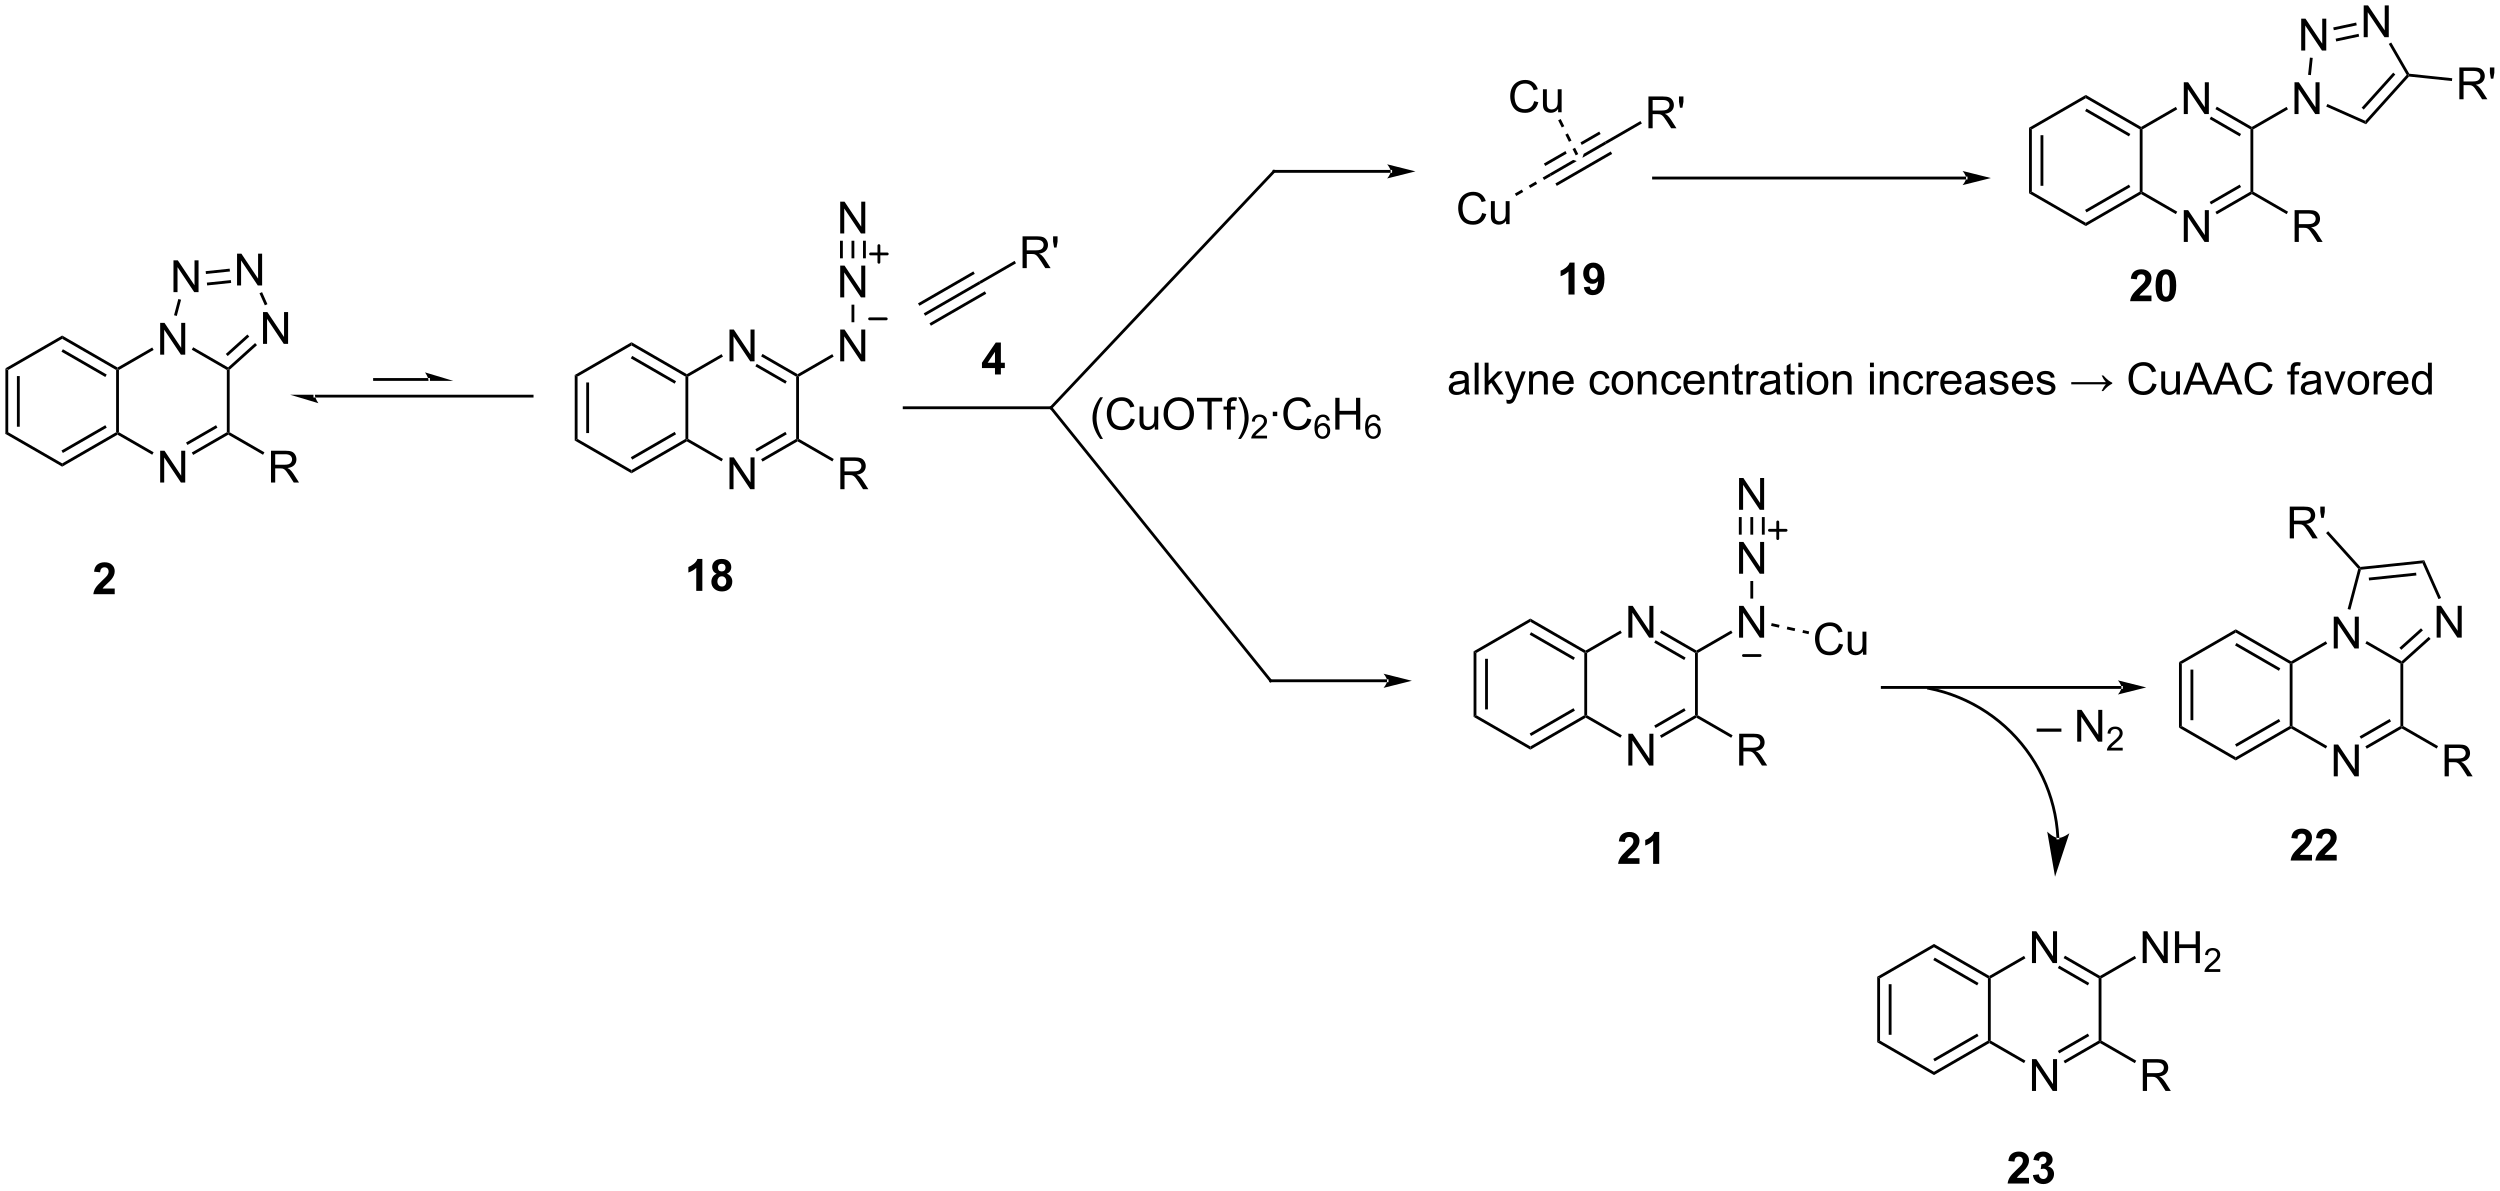 <?xml version="1.0" encoding="UTF-8"?>
<!DOCTYPE svg PUBLIC '-//W3C//DTD SVG 1.0//EN'
          'http://www.w3.org/TR/2001/REC-SVG-20010904/DTD/svg10.dtd'>
<svg stroke-dasharray="none" shape-rendering="auto" xmlns="http://www.w3.org/2000/svg" font-family="'Dialog'" text-rendering="auto" width="1024" fill-opacity="1" color-interpolation="auto" color-rendering="auto" preserveAspectRatio="xMidYMid meet" font-size="12px" viewBox="0 0 1024 488" fill="black" xmlns:xlink="http://www.w3.org/1999/xlink" stroke="black" image-rendering="auto" stroke-miterlimit="10" stroke-linecap="square" stroke-linejoin="miter" font-style="normal" stroke-width="1" height="488" stroke-dashoffset="0" font-weight="normal" stroke-opacity="1"
><!--Generated by the Batik Graphics2D SVG Generator--><defs id="genericDefs"
  /><g
  ><defs id="defs1"
    ><clipPath clipPathUnits="userSpaceOnUse" id="clipPath1"
      ><path d="M0.633 1.583 L463.569 1.583 L463.569 221.867 L0.633 221.867 L0.633 1.583 Z"
      /></clipPath
      ><clipPath clipPathUnits="userSpaceOnUse" id="clipPath2"
      ><path d="M-1.092 30.743 L-1.092 244.902 L448.972 244.902 L448.972 30.743 Z"
      /></clipPath
    ></defs
    ><g transform="scale(2.212,2.212) translate(-0.633,-1.583) matrix(1.029,0,0,1.029,1.756,-30.04)"
    ><path d="M-0.12 97.061 L0.39 97.356 L0.39 108.571 L-0.12 108.865 ZM1.952 98.405 L1.952 107.522 L2.462 107.522 L2.462 98.405 Z" stroke="none" clip-path="url(#clipPath2)"
    /></g
    ><g transform="matrix(2.275,0,0,2.275,2.485,-69.948)"
    ><path d="M-0.12 108.865 L0.39 108.571 L10.102 114.178 L10.102 114.767 Z" stroke="none" clip-path="url(#clipPath2)"
    /></g
    ><g transform="matrix(2.275,0,0,2.275,2.485,-69.948)"
    ><path d="M10.102 114.767 L10.102 114.178 L19.813 108.571 L20.068 108.718 L20.068 109.013 ZM10.229 112.302 L18.124 107.743 L17.869 107.301 L9.974 111.86 Z" stroke="none" clip-path="url(#clipPath2)"
    /></g
    ><g transform="matrix(2.275,0,0,2.275,2.485,-69.948)"
    ><path d="M20.323 108.571 L20.068 108.718 L19.813 108.571 L19.813 97.356 L20.068 97.209 L20.323 97.356 Z" stroke="none" clip-path="url(#clipPath2)"
    /></g
    ><g transform="matrix(2.275,0,0,2.275,2.485,-69.948)"
    ><path d="M20.068 96.914 L20.068 97.209 L19.813 97.356 L10.102 91.749 L10.102 91.16 ZM18.124 98.184 L10.229 93.625 L9.974 94.067 L17.869 98.626 Z" stroke="none" clip-path="url(#clipPath2)"
    /></g
    ><g transform="matrix(2.275,0,0,2.275,2.485,-69.948)"
    ><path d="M10.102 91.16 L10.102 91.749 L0.39 97.356 L-0.12 97.061 Z" stroke="none" clip-path="url(#clipPath2)"
    /></g
    ><g transform="matrix(2.275,0,0,2.275,2.485,-69.948)"
    ><path d="M27.744 117.623 L27.744 111.896 L28.523 111.896 L31.531 116.391 L31.531 111.896 L32.257 111.896 L32.257 117.623 L31.479 117.623 L28.471 113.123 L28.471 117.623 L27.744 117.623 Z" stroke="none" clip-path="url(#clipPath2)"
    /></g
    ><g transform="matrix(2.275,0,0,2.275,2.485,-69.948)"
    ><path d="M27.744 94.604 L27.744 88.878 L28.523 88.878 L31.531 93.372 L31.531 88.878 L32.257 88.878 L32.257 94.604 L31.479 94.604 L28.471 90.104 L28.471 94.604 L27.744 94.604 Z" stroke="none" clip-path="url(#clipPath2)"
    /></g
    ><g transform="matrix(2.275,0,0,2.275,2.485,-69.948)"
    ><path d="M20.068 109.013 L20.068 108.718 L20.323 108.571 L26.568 112.176 L26.313 112.618 Z" stroke="none" clip-path="url(#clipPath2)"
    /></g
    ><g transform="matrix(2.275,0,0,2.275,2.485,-69.948)"
    ><path d="M33.691 112.656 L33.436 112.214 L39.747 108.571 L40.002 108.718 L40.002 109.013 ZM32.656 110.862 L38.058 107.743 L37.803 107.301 L32.401 110.42 Z" stroke="none" clip-path="url(#clipPath2)"
    /></g
    ><g transform="matrix(2.275,0,0,2.275,2.485,-69.948)"
    ><path d="M40.257 108.571 L40.002 108.718 L39.747 108.571 L39.747 97.356 L40.002 97.209 L40.257 97.322 Z" stroke="none" clip-path="url(#clipPath2)"
    /></g
    ><g transform="matrix(2.275,0,0,2.275,2.485,-69.948)"
    ><path d="M39.969 96.895 L40.002 97.209 L39.747 97.356 L33.436 93.713 L33.691 93.271 Z" stroke="none" clip-path="url(#clipPath2)"
    /></g
    ><g transform="matrix(2.275,0,0,2.275,2.485,-69.948)"
    ><path d="M26.313 93.309 L26.568 93.751 L20.323 97.356 L20.068 97.209 L20.068 96.914 Z" stroke="none" clip-path="url(#clipPath2)"
    /></g
    ><g transform="matrix(2.275,0,0,2.275,2.485,-69.948)"
    ><path d="M46.263 92.654 L46.263 86.927 L47.042 86.927 L50.049 91.422 L50.049 86.927 L50.776 86.927 L50.776 92.654 L49.997 92.654 L46.989 88.154 L46.989 92.654 L46.263 92.654 Z" stroke="none" clip-path="url(#clipPath2)"
    /></g
    ><g transform="matrix(2.275,0,0,2.275,2.485,-69.948)"
    ><path d="M41.587 82.144 L41.587 76.417 L42.366 76.417 L45.374 80.912 L45.374 76.417 L46.1 76.417 L46.1 82.144 L45.322 82.144 L42.314 77.644 L42.314 82.144 L41.587 82.144 Z" stroke="none" clip-path="url(#clipPath2)"
    /></g
    ><g transform="matrix(2.275,0,0,2.275,2.485,-69.948)"
    ><path d="M30.142 83.343 L30.142 77.616 L30.921 77.616 L33.929 82.111 L33.929 77.616 L34.655 77.616 L34.655 83.343 L33.877 83.343 L30.869 78.843 L30.869 83.343 L30.142 83.343 Z" stroke="none" clip-path="url(#clipPath2)"
    /></g
    ><g transform="matrix(2.275,0,0,2.275,2.485,-69.948)"
    ><path d="M40.257 97.322 L40.002 97.209 L39.969 96.895 L44.835 92.511 L45.176 92.89 ZM39.904 94.851 L43.789 91.351 L43.448 90.972 L39.563 94.472 Z" stroke="none" clip-path="url(#clipPath2)"
    /></g
    ><g transform="matrix(2.275,0,0,2.275,2.485,-69.948)"
    ><path d="M47.057 85.512 L46.591 85.719 L45.626 83.552 L46.093 83.344 Z" stroke="none" clip-path="url(#clipPath2)"
    /></g
    ><g transform="matrix(2.275,0,0,2.275,2.485,-69.948)"
    ><path d="M40.257 79.117 L40.31 79.624 L35.988 80.077 L35.935 79.569 ZM40.473 81.177 L36.151 81.63 L36.204 82.137 L40.526 81.684 Z" stroke="none" clip-path="url(#clipPath2)"
    /></g
    ><g transform="matrix(2.275,0,0,2.275,2.485,-69.948)"
    ><path d="M31.013 84.582 L31.507 84.712 L30.738 87.631 L30.244 87.501 Z" stroke="none" clip-path="url(#clipPath2)"
    /></g
    ><g transform="matrix(2.275,0,0,2.275,2.485,-69.948)"
    ><path d="M55.6 101.811 L55.6 101.811 L94.712 101.811 L94.967 101.811 L94.967 102.321 L94.712 102.321 L55.6 102.321 L55.345 102.321 L55.345 101.811 ZM51.135 101.811 L56.237 103.341 C56.237 103.341 55.6 102.48 55.6 101.811 ZM66.341 98.811 L66.341 98.811 L76.062 98.811 L76.317 98.811 L76.317 99.321 L76.062 99.321 L66.341 99.321 L66.086 99.321 L66.086 98.811 ZM80.526 99.321 L75.424 97.79 C75.424 97.79 76.062 98.651 76.062 99.321 Z" stroke="none" clip-path="url(#clipPath2)"
    /></g
    ><g transform="matrix(2.275,0,0,2.275,2.485,-69.948)"
    ><path d="M102.384 98.26 L102.894 98.555 L102.894 109.77 L102.384 110.064 ZM104.455 99.604 L104.455 108.721 L104.966 108.721 L104.966 99.604 Z" stroke="none" clip-path="url(#clipPath2)"
    /></g
    ><g transform="matrix(2.275,0,0,2.275,2.485,-69.948)"
    ><path d="M102.384 110.064 L102.894 109.77 L112.606 115.377 L112.606 115.966 Z" stroke="none" clip-path="url(#clipPath2)"
    /></g
    ><g transform="matrix(2.275,0,0,2.275,2.485,-69.948)"
    ><path d="M112.606 115.966 L112.606 115.377 L122.317 109.77 L122.572 109.917 L122.572 110.212 ZM112.733 113.5 L120.628 108.942 L120.373 108.5 L112.478 113.058 Z" stroke="none" clip-path="url(#clipPath2)"
    /></g
    ><g transform="matrix(2.275,0,0,2.275,2.485,-69.948)"
    ><path d="M122.827 109.77 L122.572 109.917 L122.317 109.77 L122.317 98.555 L122.572 98.408 L122.827 98.555 Z" stroke="none" clip-path="url(#clipPath2)"
    /></g
    ><g transform="matrix(2.275,0,0,2.275,2.485,-69.948)"
    ><path d="M122.572 98.113 L122.572 98.408 L122.317 98.555 L112.606 92.948 L112.606 92.359 ZM120.628 99.383 L112.733 94.824 L112.478 95.266 L120.373 99.825 Z" stroke="none" clip-path="url(#clipPath2)"
    /></g
    ><g transform="matrix(2.275,0,0,2.275,2.485,-69.948)"
    ><path d="M112.606 92.359 L112.606 92.948 L102.894 98.555 L102.384 98.26 Z" stroke="none" clip-path="url(#clipPath2)"
    /></g
    ><g transform="matrix(2.275,0,0,2.275,2.485,-69.948)"
    ><path d="M130.248 118.822 L130.248 113.095 L131.027 113.095 L134.035 117.59 L134.035 113.095 L134.761 113.095 L134.761 118.822 L133.982 118.822 L130.975 114.322 L130.975 118.822 L130.248 118.822 Z" stroke="none" clip-path="url(#clipPath2)"
    /></g
    ><g transform="matrix(2.275,0,0,2.275,2.485,-69.948)"
    ><path d="M130.248 95.803 L130.248 90.076 L131.027 90.076 L134.035 94.571 L134.035 90.076 L134.761 90.076 L134.761 95.803 L133.982 95.803 L130.975 91.303 L130.975 95.803 L130.248 95.803 Z" stroke="none" clip-path="url(#clipPath2)"
    /></g
    ><g transform="matrix(2.275,0,0,2.275,2.485,-69.948)"
    ><path d="M122.572 110.212 L122.572 109.917 L122.827 109.77 L129.072 113.375 L128.817 113.817 Z" stroke="none" clip-path="url(#clipPath2)"
    /></g
    ><g transform="matrix(2.275,0,0,2.275,2.485,-69.948)"
    ><path d="M136.195 113.855 L135.94 113.413 L142.25 109.77 L142.505 109.917 L142.505 110.212 ZM135.159 112.061 L140.561 108.942 L140.306 108.5 L134.904 111.619 Z" stroke="none" clip-path="url(#clipPath2)"
    /></g
    ><g transform="matrix(2.275,0,0,2.275,2.485,-69.948)"
    ><path d="M142.761 109.77 L142.505 109.917 L142.25 109.77 L142.25 98.555 L142.505 98.408 L142.761 98.555 Z" stroke="none" clip-path="url(#clipPath2)"
    /></g
    ><g transform="matrix(2.275,0,0,2.275,2.485,-69.948)"
    ><path d="M142.505 98.113 L142.505 98.408 L142.25 98.555 L135.94 94.912 L136.195 94.47 ZM140.561 99.383 L135.159 96.264 L134.904 96.706 L140.306 99.825 Z" stroke="none" clip-path="url(#clipPath2)"
    /></g
    ><g transform="matrix(2.275,0,0,2.275,2.485,-69.948)"
    ><path d="M128.817 94.508 L129.072 94.95 L122.827 98.555 L122.572 98.408 L122.572 98.113 Z" stroke="none" clip-path="url(#clipPath2)"
    /></g
    ><g transform="matrix(2.275,0,0,2.275,2.485,-69.948)"
    ><path d="M150.181 95.803 L150.181 90.076 L150.96 90.076 L153.968 94.571 L153.968 90.076 L154.694 90.076 L154.694 95.803 L153.916 95.803 L150.908 91.303 L150.908 95.803 L150.181 95.803 Z" stroke="none" clip-path="url(#clipPath2)"
    /></g
    ><g transform="matrix(2.275,0,0,2.275,2.485,-69.948)"
    ><path d="M142.761 98.555 L142.505 98.408 L142.505 98.113 L148.75 94.508 L149.005 94.95 Z" stroke="none" clip-path="url(#clipPath2)"
    /></g
    ><g transform="matrix(2.275,0,0,2.275,2.485,-69.948)"
    ><path d="M150.181 84.294 L150.181 78.567 L150.96 78.567 L153.968 83.062 L153.968 78.567 L154.694 78.567 L154.694 84.294 L153.916 84.294 L150.908 79.794 L150.908 84.294 L150.181 84.294 Z" stroke="none" clip-path="url(#clipPath2)"
    /></g
    ><g transform="matrix(2.275,0,0,2.275,2.485,-69.948)"
    ><path d="M152.727 88.765 L152.217 88.765 L152.217 85.598 L152.727 85.598 Z" stroke="none" clip-path="url(#clipPath2)"
    /></g
    ><g transform="matrix(2.275,0,0,2.275,2.485,-69.948)"
    ><path d="M150.181 72.785 L150.181 67.058 L150.96 67.058 L153.968 71.553 L153.968 67.058 L154.694 67.058 L154.694 72.785 L153.916 72.785 L150.908 68.285 L150.908 72.785 L150.181 72.785 Z" stroke="none" clip-path="url(#clipPath2)"
    /></g
    ><g transform="matrix(2.275,0,0,2.275,2.485,-69.948)"
    ><path d="M152.727 77.256 L152.217 77.256 L152.217 74.089 L152.727 74.089 ZM150.655 77.256 L150.655 74.089 L150.145 74.089 L150.145 77.256 ZM154.799 77.256 L154.799 74.089 L154.289 74.089 L154.289 77.256 Z" stroke="none" clip-path="url(#clipPath2)"
    /></g
    ><g stroke-width="0.51" transform="matrix(2.275,0,0,2.275,2.485,-69.948)" stroke-linejoin="round" stroke-linecap="round"
    ><path fill="none" d="M155.472 88.153 L158.472 88.153" clip-path="url(#clipPath2)"
    /></g
    ><g stroke-width="0.51" transform="matrix(2.275,0,0,2.275,2.485,-69.948)" stroke-linejoin="round" stroke-linecap="round"
    ><path fill="none" d="M155.649 76.468 L158.649 76.468 M157.149 74.968 L157.149 77.968" clip-path="url(#clipPath2)"
    /></g
    ><g transform="matrix(2.275,0,0,2.275,2.485,-69.948)"
    ><path d="M188.12 104.417 L188.12 104.417 L161.7 104.417 L161.445 104.417 L161.445 103.907 L161.7 103.907 L188.12 103.907 L188.376 103.907 L188.376 104.417 Z" stroke="none" clip-path="url(#clipPath2)"
    /></g
    ><g transform="matrix(2.275,0,0,2.275,2.485,-69.948)"
    ><path d="M187.935 103.987 L187.935 103.987 L228.097 61.427 L228.272 61.242 L228.643 61.592 L228.468 61.777 L188.306 104.337 L188.131 104.523 L187.76 104.173 Z" stroke="none" clip-path="url(#clipPath2)"
    /></g
    ><g transform="matrix(2.275,0,0,2.275,2.485,-69.948)"
    ><path d="M227.485 153.476 L227.485 153.476 L187.922 104.322 L187.762 104.124 L188.159 103.804 L188.319 104.002 L227.882 153.156 L228.042 153.355 L227.645 153.675 Z" stroke="none" clip-path="url(#clipPath2)"
    /></g
    ><g transform="matrix(2.275,0,0,2.275,2.485,-69.948)"
    ><path d="M249.29 61.857 L249.29 61.857 L228.283 61.857 L228.028 61.857 L228.028 61.347 L228.283 61.347 L249.29 61.347 L249.546 61.347 L249.546 61.857 ZM253.755 61.602 L248.653 60.327 C248.653 60.327 249.29 61.044 249.29 61.602 C249.29 62.16 248.653 62.878 248.653 62.878 Z" stroke="none" clip-path="url(#clipPath2)"
    /></g
    ><g transform="matrix(2.275,0,0,2.275,2.485,-69.948)"
    ><path d="M248.643 153.571 L248.643 153.571 L227.683 153.571 L227.428 153.571 L227.428 153.061 L227.683 153.061 L248.643 153.061 L248.898 153.061 L248.898 153.571 ZM253.107 153.316 L248.005 152.041 C248.005 152.041 248.643 152.758 248.643 153.316 C248.643 153.874 248.005 154.592 248.005 154.592 Z" stroke="none" clip-path="url(#clipPath2)"
    /></g
    ><g transform="matrix(2.275,0,0,2.275,2.485,-69.948)"
    ><path d="M165.477 87.599 L165.222 87.157 L175.188 81.403 L175.443 81.844 ZM164.441 85.805 L174.408 80.05 L174.152 79.609 L164.186 85.363 ZM166.513 89.393 L176.479 83.638 L176.224 83.197 L166.257 88.951 Z" stroke="none" clip-path="url(#clipPath2)"
    /></g
    ><g transform="matrix(2.275,0,0,2.275,2.485,-69.948)"
    ><path d="M183.013 79.019 L183.013 73.292 L185.552 73.292 Q186.317 73.292 186.716 73.446 Q187.114 73.6 187.351 73.99 Q187.591 74.381 187.591 74.855 Q187.591 75.464 187.195 75.883 Q186.802 76.3 185.976 76.412 Q186.278 76.558 186.435 76.698 Q186.765 77.003 187.062 77.459 L188.06 79.019 L187.107 79.019 L186.349 77.826 Q186.015 77.311 185.799 77.037 Q185.586 76.764 185.416 76.654 Q185.247 76.545 185.07 76.503 Q184.942 76.475 184.648 76.475 L183.77 76.475 L183.77 79.019 L183.013 79.019 ZM183.77 75.818 L185.398 75.818 Q185.919 75.818 186.211 75.712 Q186.505 75.605 186.656 75.368 Q186.81 75.131 186.81 74.855 Q186.81 74.448 186.513 74.188 Q186.218 73.925 185.583 73.925 L183.77 73.925 L183.77 75.818 ZM188.691 75.318 L188.511 74.248 L188.511 73.292 L189.314 73.292 L189.314 74.248 L189.126 75.318 L188.691 75.318 Z" stroke="none" clip-path="url(#clipPath2)"
    /></g
    ><g transform="matrix(2.275,0,0,2.275,2.485,-69.948)"
    ><path d="M175.443 81.844 L175.188 81.403 L181.576 77.714 L181.831 78.156 Z" stroke="none" clip-path="url(#clipPath2)"
    /></g
    ><g transform="matrix(2.275,0,0,2.275,2.485,-69.948)"
    ><path d="M264.218 148.014 L264.728 148.308 L264.728 159.523 L264.218 159.817 ZM266.289 149.357 L266.289 158.474 L266.8 158.474 L266.8 149.357 Z" stroke="none" clip-path="url(#clipPath2)"
    /></g
    ><g transform="matrix(2.275,0,0,2.275,2.485,-69.948)"
    ><path d="M264.218 159.817 L264.728 159.523 L274.439 165.13 L274.439 165.719 Z" stroke="none" clip-path="url(#clipPath2)"
    /></g
    ><g transform="matrix(2.275,0,0,2.275,2.485,-69.948)"
    ><path d="M274.439 165.719 L274.439 165.13 L284.151 159.523 L284.406 159.67 L284.406 159.965 ZM274.567 163.254 L282.462 158.695 L282.207 158.253 L274.312 162.812 Z" stroke="none" clip-path="url(#clipPath2)"
    /></g
    ><g transform="matrix(2.275,0,0,2.275,2.485,-69.948)"
    ><path d="M284.661 159.523 L284.406 159.67 L284.151 159.523 L284.151 148.308 L284.406 148.161 L284.661 148.308 Z" stroke="none" clip-path="url(#clipPath2)"
    /></g
    ><g transform="matrix(2.275,0,0,2.275,2.485,-69.948)"
    ><path d="M284.406 147.866 L284.406 148.161 L284.151 148.308 L274.439 142.701 L274.439 142.112 ZM282.462 149.136 L274.567 144.577 L274.312 145.019 L282.207 149.578 Z" stroke="none" clip-path="url(#clipPath2)"
    /></g
    ><g transform="matrix(2.275,0,0,2.275,2.485,-69.948)"
    ><path d="M274.439 142.112 L274.439 142.701 L264.728 148.308 L264.218 148.014 Z" stroke="none" clip-path="url(#clipPath2)"
    /></g
    ><g transform="matrix(2.275,0,0,2.275,2.485,-69.948)"
    ><path d="M292.082 168.575 L292.082 162.848 L292.861 162.848 L295.868 167.343 L295.868 162.848 L296.595 162.848 L296.595 168.575 L295.816 168.575 L292.809 164.075 L292.809 168.575 L292.082 168.575 Z" stroke="none" clip-path="url(#clipPath2)"
    /></g
    ><g transform="matrix(2.275,0,0,2.275,2.485,-69.948)"
    ><path d="M292.082 145.556 L292.082 139.83 L292.861 139.83 L295.868 144.325 L295.868 139.83 L296.595 139.83 L296.595 145.556 L295.816 145.556 L292.809 141.056 L292.809 145.556 L292.082 145.556 Z" stroke="none" clip-path="url(#clipPath2)"
    /></g
    ><g transform="matrix(2.275,0,0,2.275,2.485,-69.948)"
    ><path d="M284.406 159.965 L284.406 159.67 L284.661 159.523 L290.906 163.128 L290.651 163.57 Z" stroke="none" clip-path="url(#clipPath2)"
    /></g
    ><g transform="matrix(2.275,0,0,2.275,2.485,-69.948)"
    ><path d="M298.029 163.608 L297.774 163.166 L304.084 159.523 L304.339 159.67 L304.339 159.965 ZM296.993 161.814 L302.395 158.695 L302.14 158.253 L296.738 161.372 Z" stroke="none" clip-path="url(#clipPath2)"
    /></g
    ><g transform="matrix(2.275,0,0,2.275,2.485,-69.948)"
    ><path d="M304.594 159.523 L304.339 159.67 L304.084 159.523 L304.084 148.308 L304.339 148.161 L304.594 148.308 Z" stroke="none" clip-path="url(#clipPath2)"
    /></g
    ><g transform="matrix(2.275,0,0,2.275,2.485,-69.948)"
    ><path d="M304.339 147.866 L304.339 148.161 L304.084 148.308 L297.774 144.665 L298.029 144.223 ZM302.395 149.136 L296.993 146.017 L296.738 146.459 L302.14 149.578 Z" stroke="none" clip-path="url(#clipPath2)"
    /></g
    ><g transform="matrix(2.275,0,0,2.275,2.485,-69.948)"
    ><path d="M290.651 144.261 L290.906 144.703 L284.661 148.308 L284.406 148.161 L284.406 147.866 Z" stroke="none" clip-path="url(#clipPath2)"
    /></g
    ><g transform="matrix(2.275,0,0,2.275,2.485,-69.948)"
    ><path d="M312.015 145.556 L312.015 139.83 L312.794 139.83 L315.802 144.325 L315.802 139.83 L316.528 139.83 L316.528 145.556 L315.75 145.556 L312.742 141.056 L312.742 145.556 L312.015 145.556 Z" stroke="none" clip-path="url(#clipPath2)"
    /></g
    ><g transform="matrix(2.275,0,0,2.275,2.485,-69.948)"
    ><path d="M304.594 148.308 L304.339 148.161 L304.339 147.866 L310.584 144.261 L310.839 144.703 Z" stroke="none" clip-path="url(#clipPath2)"
    /></g
    ><g transform="matrix(2.275,0,0,2.275,2.485,-69.948)"
    ><path d="M312.015 134.047 L312.015 128.321 L312.794 128.321 L315.802 132.815 L315.802 128.321 L316.528 128.321 L316.528 134.047 L315.75 134.047 L312.742 129.547 L312.742 134.047 L312.015 134.047 Z" stroke="none" clip-path="url(#clipPath2)"
    /></g
    ><g transform="matrix(2.275,0,0,2.275,2.485,-69.948)"
    ><path d="M314.561 138.518 L314.051 138.518 L314.051 135.351 L314.561 135.351 Z" stroke="none" clip-path="url(#clipPath2)"
    /></g
    ><g transform="matrix(2.275,0,0,2.275,2.485,-69.948)"
    ><path d="M312.015 122.538 L312.015 116.811 L312.794 116.811 L315.802 121.306 L315.802 116.811 L316.528 116.811 L316.528 122.538 L315.75 122.538 L312.742 118.038 L312.742 122.538 L312.015 122.538 Z" stroke="none" clip-path="url(#clipPath2)"
    /></g
    ><g transform="matrix(2.275,0,0,2.275,2.485,-69.948)"
    ><path d="M314.561 127.009 L314.051 127.009 L314.051 123.842 L314.561 123.842 ZM312.489 127.009 L312.489 123.842 L311.979 123.842 L311.979 127.009 ZM316.633 127.009 L316.633 123.842 L316.123 123.842 L316.123 127.009 Z" stroke="none" clip-path="url(#clipPath2)"
    /></g
    ><g stroke-width="0.51" transform="matrix(2.275,0,0,2.275,2.485,-69.948)" stroke-linejoin="round" stroke-linecap="round"
    ><path fill="none" d="M312.806 148.77 L315.806 148.77" clip-path="url(#clipPath2)"
    /></g
    ><g stroke-width="0.51" transform="matrix(2.275,0,0,2.275,2.485,-69.948)" stroke-linejoin="round" stroke-linecap="round"
    ><path fill="none" d="M317.482 126.221 L320.482 126.221 M318.982 124.721 L318.982 127.721" clip-path="url(#clipPath2)"
    /></g
    ><g transform="matrix(2.275,0,0,2.275,2.485,-69.948)"
    ><path d="M286.839 54.432 L283.463 56.382 L283.654 56.765 L283.692 56.839 L283.692 56.839 L287.094 54.874 L286.839 54.432 ZM287.875 56.226 L284.05 58.434 L283.807 59.164 L288.13 56.668 L287.875 56.226 ZM280.758 57.944 L276.873 60.187 L277.128 60.629 L280.986 58.401 L280.758 57.944 ZM282.141 59.537 L277.909 61.981 L278.164 62.423 L282.788 59.753 L282.141 59.537 ZM288.911 58.02 L278.944 63.775 L279.2 64.217 L289.166 58.462 L288.911 58.02 Z" stroke="none" clip-path="url(#clipPath2)"
    /></g
    ><g transform="matrix(2.275,0,0,2.275,2.485,-69.948)"
    ><path d="M295.7 53.843 L295.7 48.116 L298.239 48.116 Q299.004 48.116 299.403 48.27 Q299.801 48.423 300.038 48.814 Q300.278 49.205 300.278 49.678 Q300.278 50.288 299.882 50.707 Q299.489 51.124 298.663 51.236 Q298.965 51.382 299.121 51.522 Q299.452 51.827 299.749 52.283 L300.746 53.843 L299.793 53.843 L299.036 52.65 Q298.702 52.134 298.486 51.861 Q298.272 51.587 298.103 51.478 Q297.934 51.368 297.757 51.327 Q297.629 51.298 297.335 51.298 L296.457 51.298 L296.457 53.843 L295.7 53.843 ZM296.457 50.642 L298.085 50.642 Q298.606 50.642 298.897 50.535 Q299.192 50.428 299.343 50.191 Q299.496 49.955 299.496 49.678 Q299.496 49.272 299.2 49.012 Q298.905 48.749 298.27 48.749 L296.457 48.749 L296.457 50.642 ZM301.378 50.142 L301.198 49.072 L301.198 48.116 L302 48.116 L302 49.072 L301.813 50.142 L301.378 50.142 Z" stroke="none" clip-path="url(#clipPath2)"
    /></g
    ><g transform="matrix(2.275,0,0,2.275,2.485,-69.948)"
    ><path d="M288.13 56.668 L287.875 56.226 L294.263 52.538 L294.518 52.98 Z" stroke="none" clip-path="url(#clipPath2)"
    /></g
    ><g transform="matrix(2.275,0,0,2.275,2.485,-69.948)"
    ><path d="M275.119 48.957 L275.876 49.148 Q275.639 50.082 275.02 50.575 Q274.4 51.064 273.507 51.064 Q272.58 51.064 271.999 50.687 Q271.421 50.309 271.116 49.595 Q270.814 48.879 270.814 48.059 Q270.814 47.163 271.155 46.499 Q271.499 45.832 272.129 45.486 Q272.759 45.14 273.517 45.14 Q274.376 45.14 274.962 45.577 Q275.548 46.015 275.78 46.809 L275.033 46.983 Q274.835 46.358 274.455 46.075 Q274.077 45.788 273.501 45.788 Q272.843 45.788 272.397 46.106 Q271.955 46.421 271.775 46.955 Q271.595 47.489 271.595 48.054 Q271.595 48.785 271.809 49.33 Q272.022 49.874 272.47 50.145 Q272.921 50.413 273.444 50.413 Q274.08 50.413 274.52 50.046 Q274.962 49.679 275.119 48.957 ZM279.44 50.965 L279.44 50.356 Q278.956 51.059 278.123 51.059 Q277.755 51.059 277.438 50.918 Q277.12 50.778 276.964 50.564 Q276.81 50.351 276.748 50.043 Q276.706 49.835 276.706 49.387 L276.706 46.817 L277.409 46.817 L277.409 49.116 Q277.409 49.668 277.451 49.858 Q277.518 50.137 277.732 50.296 Q277.948 50.452 278.263 50.452 Q278.581 50.452 278.857 50.291 Q279.136 50.129 279.25 49.851 Q279.365 49.569 279.365 49.038 L279.365 46.817 L280.068 46.817 L280.068 50.965 L279.44 50.965 Z" stroke="none" clip-path="url(#clipPath2)"
    /></g
    ><g transform="matrix(2.275,0,0,2.275,2.485,-69.948)"
    ><path d="M279.446 52.404 L280.092 53.697 L280.549 53.469 L279.902 52.176 ZM280.739 54.99 L281.385 56.283 L281.842 56.055 L281.195 54.762 ZM282.032 57.576 L282.603 58.719 L283.06 58.491 L282.488 57.348 Z" stroke="none" clip-path="url(#clipPath2)"
    /></g
    ><g transform="matrix(2.275,0,0,2.275,2.485,-69.948)"
    ><path d="M265.751 69.099 L266.509 69.289 Q266.272 70.224 265.652 70.716 Q265.033 71.205 264.139 71.205 Q263.212 71.205 262.632 70.828 Q262.053 70.45 261.749 69.737 Q261.447 69.02 261.447 68.2 Q261.447 67.304 261.788 66.64 Q262.132 65.974 262.762 65.627 Q263.392 65.281 264.15 65.281 Q265.009 65.281 265.595 65.718 Q266.181 66.156 266.413 66.95 L265.666 67.124 Q265.468 66.499 265.087 66.216 Q264.71 65.929 264.134 65.929 Q263.475 65.929 263.03 66.247 Q262.587 66.562 262.408 67.096 Q262.228 67.63 262.228 68.195 Q262.228 68.927 262.442 69.471 Q262.655 70.015 263.103 70.286 Q263.553 70.554 264.077 70.554 Q264.712 70.554 265.152 70.187 Q265.595 69.82 265.751 69.099 ZM270.073 71.106 L270.073 70.497 Q269.589 71.2 268.755 71.2 Q268.388 71.2 268.07 71.059 Q267.753 70.919 267.596 70.705 Q267.443 70.492 267.38 70.184 Q267.339 69.976 267.339 69.528 L267.339 66.958 L268.042 66.958 L268.042 69.257 Q268.042 69.809 268.084 69.999 Q268.151 70.278 268.365 70.437 Q268.581 70.593 268.896 70.593 Q269.214 70.593 269.49 70.432 Q269.768 70.27 269.883 69.992 Q269.998 69.71 269.998 69.179 L269.998 66.958 L270.701 66.958 L270.701 71.106 L270.073 71.106 Z" stroke="none" clip-path="url(#clipPath2)"
    /></g
    ><g transform="matrix(2.275,0,0,2.275,2.485,-69.948)"
    ><path d="M277.909 61.981 L276.657 62.704 L276.912 63.145 L278.164 62.423 ZM275.405 63.426 L274.153 64.149 L274.408 64.591 L275.66 63.868 ZM272.901 64.872 L271.649 65.595 L271.904 66.037 L273.156 65.314 Z" stroke="none" clip-path="url(#clipPath2)"
    /></g
    ><g transform="matrix(2.275,0,0,2.275,2.485,-69.948)"
    ><path d="M352.891 63.056 L352.891 63.056 L296.619 63.056 L296.363 63.056 L296.363 62.546 L296.619 62.546 L352.891 62.546 L353.146 62.546 L353.146 63.056 ZM357.356 62.801 L352.253 61.526 C352.253 61.526 352.891 62.243 352.891 62.801 C352.891 63.359 352.253 64.077 352.253 64.077 Z" stroke="none" clip-path="url(#clipPath2)"
    /></g
    ><g transform="matrix(2.275,0,0,2.275,2.485,-69.948)"
    ><path d="M380.861 154.77 L380.861 154.77 L337.8 154.77 L337.545 154.77 L337.545 154.26 L337.8 154.26 L380.861 154.26 L381.116 154.26 L381.116 154.77 ZM385.325 154.515 L380.223 153.239 C380.223 153.239 380.861 153.957 380.861 154.515 C380.861 155.073 380.223 155.791 380.223 155.791 Z" stroke="none" clip-path="url(#clipPath2)"
    /></g
    ><g transform="matrix(2.275,0,0,2.275,2.485,-69.948)"
    ><path d="M336.888 206.599 L337.398 206.893 L337.398 218.108 L336.888 218.402 ZM338.959 207.942 L338.959 217.059 L339.47 217.059 L339.47 207.942 Z" stroke="none" clip-path="url(#clipPath2)"
    /></g
    ><g transform="matrix(2.275,0,0,2.275,2.485,-69.948)"
    ><path d="M336.888 218.402 L337.398 218.108 L347.11 223.715 L347.11 224.304 Z" stroke="none" clip-path="url(#clipPath2)"
    /></g
    ><g transform="matrix(2.275,0,0,2.275,2.485,-69.948)"
    ><path d="M347.11 224.304 L347.11 223.715 L356.821 218.108 L357.076 218.255 L357.076 218.55 ZM347.237 221.839 L355.132 217.28 L354.877 216.838 L346.982 221.397 Z" stroke="none" clip-path="url(#clipPath2)"
    /></g
    ><g transform="matrix(2.275,0,0,2.275,2.485,-69.948)"
    ><path d="M357.331 218.108 L357.076 218.255 L356.821 218.108 L356.821 206.893 L357.076 206.746 L357.331 206.893 Z" stroke="none" clip-path="url(#clipPath2)"
    /></g
    ><g transform="matrix(2.275,0,0,2.275,2.485,-69.948)"
    ><path d="M357.076 206.451 L357.076 206.746 L356.821 206.893 L347.11 201.286 L347.11 200.697 ZM355.132 207.721 L347.237 203.162 L346.982 203.604 L354.877 208.163 Z" stroke="none" clip-path="url(#clipPath2)"
    /></g
    ><g transform="matrix(2.275,0,0,2.275,2.485,-69.948)"
    ><path d="M347.11 200.697 L347.11 201.286 L337.398 206.893 L336.888 206.599 Z" stroke="none" clip-path="url(#clipPath2)"
    /></g
    ><g transform="matrix(2.275,0,0,2.275,2.485,-69.948)"
    ><path d="M364.752 227.16 L364.752 221.433 L365.531 221.433 L368.539 225.928 L368.539 221.433 L369.265 221.433 L369.265 227.16 L368.486 227.16 L365.479 222.66 L365.479 227.16 L364.752 227.16 Z" stroke="none" clip-path="url(#clipPath2)"
    /></g
    ><g transform="matrix(2.275,0,0,2.275,2.485,-69.948)"
    ><path d="M364.752 204.141 L364.752 198.415 L365.531 198.415 L368.539 202.91 L368.539 198.415 L369.265 198.415 L369.265 204.141 L368.486 204.141 L365.479 199.641 L365.479 204.141 L364.752 204.141 Z" stroke="none" clip-path="url(#clipPath2)"
    /></g
    ><g transform="matrix(2.275,0,0,2.275,2.485,-69.948)"
    ><path d="M357.076 218.55 L357.076 218.255 L357.331 218.108 L363.576 221.713 L363.321 222.155 Z" stroke="none" clip-path="url(#clipPath2)"
    /></g
    ><g transform="matrix(2.275,0,0,2.275,2.485,-69.948)"
    ><path d="M370.699 222.193 L370.444 221.751 L376.754 218.108 L377.01 218.255 L377.01 218.55 ZM369.663 220.399 L375.065 217.28 L374.81 216.838 L369.408 219.957 Z" stroke="none" clip-path="url(#clipPath2)"
    /></g
    ><g transform="matrix(2.275,0,0,2.275,2.485,-69.948)"
    ><path d="M377.265 218.108 L377.01 218.255 L376.754 218.108 L376.754 206.893 L377.01 206.746 L377.265 206.893 Z" stroke="none" clip-path="url(#clipPath2)"
    /></g
    ><g transform="matrix(2.275,0,0,2.275,2.485,-69.948)"
    ><path d="M377.01 206.451 L377.01 206.746 L376.754 206.893 L370.444 203.25 L370.699 202.808 ZM375.065 207.721 L369.663 204.602 L369.408 205.044 L374.81 208.163 Z" stroke="none" clip-path="url(#clipPath2)"
    /></g
    ><g transform="matrix(2.275,0,0,2.275,2.485,-69.948)"
    ><path d="M363.321 202.846 L363.576 203.288 L357.331 206.893 L357.076 206.746 L357.076 206.451 Z" stroke="none" clip-path="url(#clipPath2)"
    /></g
    ><g transform="matrix(2.275,0,0,2.275,2.485,-69.948)"
    ><path d="M384.685 204.141 L384.685 198.415 L385.464 198.415 L388.472 202.91 L388.472 198.415 L389.199 198.415 L389.199 204.141 L388.42 204.141 L385.412 199.641 L385.412 204.141 L384.685 204.141 ZM390.494 204.141 L390.494 198.415 L391.252 198.415 L391.252 200.766 L394.228 200.766 L394.228 198.415 L394.986 198.415 L394.986 204.141 L394.228 204.141 L394.228 201.441 L391.252 201.441 L391.252 204.141 L390.494 204.141 Z" stroke="none" clip-path="url(#clipPath2)"
    /></g
    ><g transform="matrix(2.275,0,0,2.275,2.485,-69.948)"
    ><path d="M398.652 205.233 L398.652 205.741 L395.812 205.741 Q395.807 205.55 395.875 205.374 Q395.982 205.085 396.221 204.804 Q396.461 204.523 396.912 204.153 Q397.611 203.579 397.857 203.243 Q398.103 202.907 398.103 202.608 Q398.103 202.296 397.879 202.081 Q397.656 201.864 397.295 201.864 Q396.914 201.864 396.685 202.093 Q396.457 202.321 396.455 202.726 L395.912 202.671 Q395.969 202.064 396.332 201.747 Q396.695 201.429 397.307 201.429 Q397.926 201.429 398.285 201.773 Q398.646 202.114 398.646 202.62 Q398.646 202.878 398.541 203.128 Q398.435 203.376 398.189 203.651 Q397.945 203.927 397.377 204.407 Q396.902 204.806 396.767 204.948 Q396.633 205.091 396.545 205.233 L398.652 205.233 Z" stroke="none" clip-path="url(#clipPath2)"
    /></g
    ><g transform="matrix(2.275,0,0,2.275,2.485,-69.948)"
    ><path d="M377.265 206.893 L377.01 206.746 L377.01 206.451 L383.254 202.846 L383.509 203.288 Z" stroke="none" clip-path="url(#clipPath2)"
    /></g
    ><g transform="matrix(2.275,0,0,2.275,2.485,-69.948)"
    ><path d="M329.992 146.618 L330.75 146.808 Q330.513 147.743 329.893 148.235 Q329.273 148.725 328.38 148.725 Q327.453 148.725 326.872 148.347 Q326.294 147.969 325.989 147.256 Q325.687 146.54 325.687 145.719 Q325.687 144.823 326.029 144.159 Q326.372 143.493 327.002 143.146 Q327.633 142.8 328.39 142.8 Q329.25 142.8 329.836 143.238 Q330.422 143.675 330.654 144.469 L329.906 144.644 Q329.708 144.019 329.328 143.735 Q328.95 143.448 328.375 143.448 Q327.716 143.448 327.271 143.766 Q326.828 144.081 326.648 144.615 Q326.469 145.149 326.469 145.714 Q326.469 146.446 326.682 146.99 Q326.896 147.534 327.344 147.805 Q327.794 148.073 328.318 148.073 Q328.953 148.073 329.393 147.706 Q329.836 147.339 329.992 146.618 ZM334.314 148.625 L334.314 148.016 Q333.829 148.719 332.996 148.719 Q332.629 148.719 332.311 148.579 Q331.993 148.438 331.837 148.225 Q331.683 148.011 331.621 147.704 Q331.579 147.495 331.579 147.047 L331.579 144.477 L332.282 144.477 L332.282 146.777 Q332.282 147.329 332.324 147.519 Q332.392 147.797 332.605 147.956 Q332.822 148.113 333.137 148.113 Q333.454 148.113 333.73 147.951 Q334.009 147.79 334.123 147.511 Q334.238 147.23 334.238 146.698 L334.238 144.477 L334.941 144.477 L334.941 148.625 L334.314 148.625 Z" stroke="none" clip-path="url(#clipPath2)"
    /></g
    ><g transform="matrix(2.275,0,0,2.275,2.485,-69.948)"
    ><path d="M317.78 143.436 L319.191 143.748 L319.301 143.25 L317.89 142.937 ZM320.603 144.06 L322.015 144.372 L322.125 143.874 L320.713 143.561 ZM323.426 144.684 L324.526 144.927 L324.637 144.429 L323.536 144.186 Z" stroke="none" clip-path="url(#clipPath2)"
    /></g
    ><g transform="matrix(2.275,0,0,2.275,2.485,-69.948)"
    ><path d="M47.699 117.623 L47.699 111.896 L50.238 111.896 Q51.003 111.896 51.402 112.05 Q51.8 112.203 52.037 112.594 Q52.277 112.985 52.277 113.459 Q52.277 114.068 51.881 114.487 Q51.488 114.904 50.662 115.016 Q50.964 115.162 51.12 115.302 Q51.451 115.607 51.748 116.063 L52.745 117.623 L51.792 117.623 L51.034 116.43 Q50.701 115.914 50.485 115.641 Q50.271 115.367 50.102 115.258 Q49.933 115.149 49.756 115.107 Q49.628 115.078 49.334 115.078 L48.456 115.078 L48.456 117.623 L47.699 117.623 ZM48.456 114.422 L50.084 114.422 Q50.605 114.422 50.896 114.315 Q51.191 114.209 51.342 113.972 Q51.495 113.735 51.495 113.459 Q51.495 113.052 51.199 112.792 Q50.904 112.529 50.269 112.529 L48.456 112.529 L48.456 114.422 Z" stroke="none" clip-path="url(#clipPath2)"
    /></g
    ><g transform="matrix(2.275,0,0,2.275,2.485,-69.948)"
    ><path d="M40.002 109.013 L40.002 108.718 L40.257 108.571 L46.517 112.185 L46.262 112.627 Z" stroke="none" clip-path="url(#clipPath2)"
    /></g
    ><g transform="matrix(2.275,0,0,2.275,2.485,-69.948)"
    ><path d="M150.202 118.822 L150.202 113.095 L152.741 113.095 Q153.507 113.095 153.905 113.249 Q154.304 113.402 154.541 113.793 Q154.78 114.183 154.78 114.657 Q154.78 115.267 154.385 115.686 Q153.991 116.103 153.166 116.215 Q153.468 116.361 153.624 116.501 Q153.955 116.806 154.252 117.262 L155.249 118.822 L154.296 118.822 L153.538 117.629 Q153.205 117.113 152.989 116.84 Q152.775 116.566 152.606 116.457 Q152.437 116.347 152.26 116.306 Q152.132 116.277 151.838 116.277 L150.96 116.277 L150.96 118.822 L150.202 118.822 ZM150.96 115.621 L152.588 115.621 Q153.108 115.621 153.4 115.514 Q153.694 115.407 153.845 115.171 Q153.999 114.933 153.999 114.657 Q153.999 114.251 153.702 113.991 Q153.408 113.728 152.773 113.728 L150.96 113.728 L150.96 115.621 Z" stroke="none" clip-path="url(#clipPath2)"
    /></g
    ><g transform="matrix(2.275,0,0,2.275,2.485,-69.948)"
    ><path d="M142.505 110.212 L142.505 109.917 L142.761 109.77 L149.021 113.384 L148.766 113.826 Z" stroke="none" clip-path="url(#clipPath2)"
    /></g
    ><g transform="matrix(2.275,0,0,2.275,2.485,-69.948)"
    ><path d="M312.036 168.575 L312.036 162.848 L314.575 162.848 Q315.341 162.848 315.739 163.002 Q316.138 163.155 316.375 163.546 Q316.614 163.937 316.614 164.411 Q316.614 165.02 316.219 165.439 Q315.825 165.856 315 165.968 Q315.302 166.114 315.458 166.254 Q315.789 166.559 316.086 167.015 L317.083 168.575 L316.13 168.575 L315.372 167.382 Q315.039 166.866 314.823 166.593 Q314.609 166.32 314.44 166.21 Q314.271 166.101 314.094 166.059 Q313.966 166.03 313.672 166.03 L312.794 166.03 L312.794 168.575 L312.036 168.575 ZM312.794 165.374 L314.422 165.374 Q314.942 165.374 315.234 165.267 Q315.528 165.161 315.679 164.924 Q315.833 164.687 315.833 164.411 Q315.833 164.004 315.536 163.744 Q315.242 163.481 314.606 163.481 L312.794 163.481 L312.794 165.374 Z" stroke="none" clip-path="url(#clipPath2)"
    /></g
    ><g transform="matrix(2.275,0,0,2.275,2.485,-69.948)"
    ><path d="M304.339 159.965 L304.339 159.67 L304.594 159.523 L310.855 163.137 L310.599 163.579 Z" stroke="none" clip-path="url(#clipPath2)"
    /></g
    ><g transform="matrix(2.275,0,0,2.275,2.485,-69.948)"
    ><path d="M384.706 227.16 L384.706 221.433 L387.245 221.433 Q388.011 221.433 388.409 221.587 Q388.808 221.74 389.045 222.131 Q389.284 222.522 389.284 222.996 Q389.284 223.605 388.889 224.024 Q388.495 224.441 387.67 224.553 Q387.972 224.699 388.128 224.839 Q388.459 225.144 388.756 225.6 L389.753 227.16 L388.8 227.16 L388.042 225.967 Q387.709 225.451 387.493 225.178 Q387.279 224.905 387.11 224.795 Q386.941 224.686 386.764 224.644 Q386.636 224.615 386.342 224.615 L385.464 224.615 L385.464 227.16 L384.706 227.16 ZM385.464 223.959 L387.092 223.959 Q387.613 223.959 387.904 223.852 Q388.199 223.746 388.349 223.509 Q388.503 223.272 388.503 222.996 Q388.503 222.589 388.206 222.329 Q387.912 222.066 387.277 222.066 L385.464 222.066 L385.464 223.959 Z" stroke="none" clip-path="url(#clipPath2)"
    /></g
    ><g transform="matrix(2.275,0,0,2.275,2.485,-69.948)"
    ><path d="M377.01 218.55 L377.01 218.255 L377.265 218.108 L383.525 221.722 L383.27 222.164 Z" stroke="none" clip-path="url(#clipPath2)"
    /></g
    ><g transform="matrix(2.275,0,0,2.275,2.485,-69.948)"
    ><path d="M364.221 53.742 L364.731 54.037 L364.731 65.251 L364.221 65.546 ZM366.292 55.086 L366.292 64.203 L366.803 64.203 L366.803 55.086 Z" stroke="none" clip-path="url(#clipPath2)"
    /></g
    ><g transform="matrix(2.275,0,0,2.275,2.485,-69.948)"
    ><path d="M364.221 65.546 L364.731 65.251 L374.442 70.859 L374.442 71.448 Z" stroke="none" clip-path="url(#clipPath2)"
    /></g
    ><g transform="matrix(2.275,0,0,2.275,2.485,-69.948)"
    ><path d="M374.442 71.448 L374.442 70.859 L384.154 65.251 L384.409 65.399 L384.409 65.693 ZM374.57 68.982 L382.465 64.424 L382.21 63.982 L374.315 68.54 Z" stroke="none" clip-path="url(#clipPath2)"
    /></g
    ><g transform="matrix(2.275,0,0,2.275,2.485,-69.948)"
    ><path d="M384.664 65.251 L384.409 65.399 L384.154 65.251 L384.154 54.037 L384.409 53.889 L384.664 54.037 Z" stroke="none" clip-path="url(#clipPath2)"
    /></g
    ><g transform="matrix(2.275,0,0,2.275,2.485,-69.948)"
    ><path d="M384.409 53.595 L384.409 53.889 L384.154 54.037 L374.442 48.429 L374.442 47.84 ZM382.465 54.865 L374.57 50.306 L374.315 50.748 L382.21 55.306 Z" stroke="none" clip-path="url(#clipPath2)"
    /></g
    ><g transform="matrix(2.275,0,0,2.275,2.485,-69.948)"
    ><path d="M374.442 47.84 L374.442 48.429 L364.731 54.037 L364.221 53.742 Z" stroke="none" clip-path="url(#clipPath2)"
    /></g
    ><g transform="matrix(2.275,0,0,2.275,2.485,-69.948)"
    ><path d="M392.085 74.303 L392.085 68.577 L392.864 68.577 L395.872 73.072 L395.872 68.577 L396.598 68.577 L396.598 74.303 L395.82 74.303 L392.812 69.803 L392.812 74.303 L392.085 74.303 Z" stroke="none" clip-path="url(#clipPath2)"
    /></g
    ><g transform="matrix(2.275,0,0,2.275,2.485,-69.948)"
    ><path d="M392.085 51.285 L392.085 45.558 L392.864 45.558 L395.872 50.053 L395.872 45.558 L396.598 45.558 L396.598 51.285 L395.82 51.285 L392.812 46.785 L392.812 51.285 L392.085 51.285 Z" stroke="none" clip-path="url(#clipPath2)"
    /></g
    ><g transform="matrix(2.275,0,0,2.275,2.485,-69.948)"
    ><path d="M384.409 65.693 L384.409 65.399 L384.664 65.251 L390.909 68.857 L390.654 69.299 Z" stroke="none" clip-path="url(#clipPath2)"
    /></g
    ><g transform="matrix(2.275,0,0,2.275,2.485,-69.948)"
    ><path d="M398.032 69.337 L397.777 68.895 L404.087 65.251 L404.342 65.399 L404.342 65.693 ZM396.997 67.543 L402.398 64.424 L402.143 63.982 L396.741 67.101 Z" stroke="none" clip-path="url(#clipPath2)"
    /></g
    ><g transform="matrix(2.275,0,0,2.275,2.485,-69.948)"
    ><path d="M404.598 65.251 L404.342 65.399 L404.087 65.251 L404.087 54.037 L404.342 53.889 L404.598 54.037 Z" stroke="none" clip-path="url(#clipPath2)"
    /></g
    ><g transform="matrix(2.275,0,0,2.275,2.485,-69.948)"
    ><path d="M404.342 53.595 L404.342 53.889 L404.087 54.037 L397.777 50.393 L398.032 49.952 ZM402.398 54.864 L396.997 51.745 L396.741 52.187 L402.143 55.306 Z" stroke="none" clip-path="url(#clipPath2)"
    /></g
    ><g transform="matrix(2.275,0,0,2.275,2.485,-69.948)"
    ><path d="M390.654 49.989 L390.909 50.431 L384.664 54.037 L384.409 53.889 L384.409 53.595 Z" stroke="none" clip-path="url(#clipPath2)"
    /></g
    ><g transform="matrix(2.275,0,0,2.275,2.485,-69.948)"
    ><path d="M412.019 51.285 L412.019 45.558 L412.797 45.558 L415.805 50.053 L415.805 45.558 L416.531 45.558 L416.531 51.285 L415.753 51.285 L412.745 46.785 L412.745 51.285 L412.019 51.285 Z" stroke="none" clip-path="url(#clipPath2)"
    /></g
    ><g transform="matrix(2.275,0,0,2.275,2.485,-69.948)"
    ><path d="M404.598 54.037 L404.342 53.889 L404.342 53.595 L410.587 49.989 L410.842 50.431 Z" stroke="none" clip-path="url(#clipPath2)"
    /></g
    ><g transform="matrix(2.275,0,0,2.275,2.485,-69.948)"
    ><path d="M424.479 37.442 L424.479 31.715 L425.257 31.715 L428.265 36.21 L428.265 31.715 L428.992 31.715 L428.992 37.442 L428.213 37.442 L425.205 32.942 L425.205 37.442 L424.479 37.442 Z" stroke="none" clip-path="url(#clipPath2)"
    /></g
    ><g transform="matrix(2.275,0,0,2.275,2.485,-69.948)"
    ><path d="M413.225 39.84 L413.225 34.113 L414.004 34.113 L417.012 38.608 L417.012 34.113 L417.738 34.113 L417.738 39.84 L416.96 39.84 L413.952 35.34 L413.952 39.84 L413.225 39.84 Z" stroke="none" clip-path="url(#clipPath2)"
    /></g
    ><g transform="matrix(2.275,0,0,2.275,2.485,-69.948)"
    ><path d="M417.734 49.937 L417.942 49.471 L424.762 52.502 L424.893 53.119 Z" stroke="none" clip-path="url(#clipPath2)"
    /></g
    ><g transform="matrix(2.275,0,0,2.275,2.485,-69.948)"
    ><path d="M424.893 53.119 L424.762 52.502 L432.21 44.226 L432.524 44.258 L432.627 44.526 ZM424.484 50.478 L430.168 44.162 L429.789 43.821 L424.104 50.136 Z" stroke="none" clip-path="url(#clipPath2)"
    /></g
    ><g transform="matrix(2.275,0,0,2.275,2.485,-69.948)"
    ><path d="M432.68 44.018 L432.524 44.258 L432.21 44.226 L428.993 38.654 L429.435 38.398 Z" stroke="none" clip-path="url(#clipPath2)"
    /></g
    ><g transform="matrix(2.275,0,0,2.275,2.485,-69.948)"
    ><path d="M423.122 34.808 L423.228 35.307 L419.098 36.187 L418.992 35.688 ZM423.553 36.834 L419.423 37.714 L419.53 38.213 L423.66 37.333 Z" stroke="none" clip-path="url(#clipPath2)"
    /></g
    ><g transform="matrix(2.275,0,0,2.275,2.485,-69.948)"
    ><path d="M414.793 41.117 L415.3 41.17 L414.973 44.273 L414.465 44.22 Z" stroke="none" clip-path="url(#clipPath2)"
    /></g
    ><g transform="matrix(2.275,0,0,2.275,2.485,-69.948)"
    ><path d="M441.699 48.615 L441.699 42.889 L444.238 42.889 Q445.004 42.889 445.403 43.042 Q445.801 43.196 446.038 43.587 Q446.278 43.977 446.278 44.451 Q446.278 45.061 445.882 45.48 Q445.488 45.897 444.663 46.009 Q444.965 46.154 445.121 46.295 Q445.452 46.6 445.749 47.056 L446.746 48.615 L445.793 48.615 L445.035 47.423 Q444.702 46.907 444.486 46.634 Q444.272 46.36 444.103 46.251 Q443.934 46.141 443.757 46.1 Q443.629 46.071 443.335 46.071 L442.457 46.071 L442.457 48.615 L441.699 48.615 ZM442.457 45.415 L444.085 45.415 Q444.606 45.415 444.897 45.308 Q445.192 45.201 445.343 44.964 Q445.496 44.727 445.496 44.451 Q445.496 44.045 445.199 43.785 Q444.905 43.522 444.27 43.522 L442.457 43.522 L442.457 45.415 ZM447.378 44.915 L447.198 43.845 L447.198 42.889 L448 42.889 L448 43.845 L447.813 44.915 L447.378 44.915 Z" stroke="none" clip-path="url(#clipPath2)"
    /></g
    ><g transform="matrix(2.275,0,0,2.275,2.485,-69.948)"
    ><path d="M432.627 44.526 L432.524 44.258 L432.68 44.018 L440.417 44.834 L440.363 45.342 Z" stroke="none" clip-path="url(#clipPath2)"
    /></g
    ><g transform="matrix(2.275,0,0,2.275,2.485,-69.948)"
    ><path d="M391.221 149.956 L391.731 150.25 L391.731 161.465 L391.221 161.76 ZM393.292 151.299 L393.292 160.416 L393.803 160.416 L393.803 151.299 Z" stroke="none" clip-path="url(#clipPath2)"
    /></g
    ><g transform="matrix(2.275,0,0,2.275,2.485,-69.948)"
    ><path d="M391.221 161.76 L391.731 161.465 L401.442 167.072 L401.442 167.661 Z" stroke="none" clip-path="url(#clipPath2)"
    /></g
    ><g transform="matrix(2.275,0,0,2.275,2.485,-69.948)"
    ><path d="M401.442 167.661 L401.442 167.072 L411.154 161.465 L411.409 161.612 L411.409 161.907 ZM401.57 165.196 L409.465 160.637 L409.21 160.195 L401.315 164.754 Z" stroke="none" clip-path="url(#clipPath2)"
    /></g
    ><g transform="matrix(2.275,0,0,2.275,2.485,-69.948)"
    ><path d="M411.664 161.465 L411.409 161.612 L411.154 161.465 L411.154 150.25 L411.409 150.103 L411.664 150.25 Z" stroke="none" clip-path="url(#clipPath2)"
    /></g
    ><g transform="matrix(2.275,0,0,2.275,2.485,-69.948)"
    ><path d="M411.409 149.809 L411.409 150.103 L411.154 150.25 L401.442 144.643 L401.442 144.054 ZM409.465 151.078 L401.57 146.52 L401.315 146.962 L409.21 151.52 Z" stroke="none" clip-path="url(#clipPath2)"
    /></g
    ><g transform="matrix(2.275,0,0,2.275,2.485,-69.948)"
    ><path d="M401.442 144.054 L401.442 144.643 L391.731 150.25 L391.221 149.956 Z" stroke="none" clip-path="url(#clipPath2)"
    /></g
    ><g transform="matrix(2.275,0,0,2.275,2.485,-69.948)"
    ><path d="M419.085 170.517 L419.085 164.79 L419.864 164.79 L422.872 169.285 L422.872 164.79 L423.598 164.79 L423.598 170.517 L422.82 170.517 L419.812 166.017 L419.812 170.517 L419.085 170.517 Z" stroke="none" clip-path="url(#clipPath2)"
    /></g
    ><g transform="matrix(2.275,0,0,2.275,2.485,-69.948)"
    ><path d="M419.085 147.499 L419.085 141.772 L419.864 141.772 L422.872 146.267 L422.872 141.772 L423.598 141.772 L423.598 147.499 L422.82 147.499 L419.812 142.999 L419.812 147.499 L419.085 147.499 Z" stroke="none" clip-path="url(#clipPath2)"
    /></g
    ><g transform="matrix(2.275,0,0,2.275,2.485,-69.948)"
    ><path d="M411.409 161.907 L411.409 161.612 L411.664 161.465 L417.909 165.071 L417.654 165.512 Z" stroke="none" clip-path="url(#clipPath2)"
    /></g
    ><g transform="matrix(2.275,0,0,2.275,2.485,-69.948)"
    ><path d="M425.032 165.55 L424.777 165.108 L431.087 161.465 L431.342 161.612 L431.342 161.907 ZM423.997 163.756 L429.398 160.637 L429.143 160.195 L423.741 163.314 Z" stroke="none" clip-path="url(#clipPath2)"
    /></g
    ><g transform="matrix(2.275,0,0,2.275,2.485,-69.948)"
    ><path d="M431.598 161.465 L431.342 161.612 L431.087 161.465 L431.087 150.25 L431.342 150.103 L431.598 150.217 Z" stroke="none" clip-path="url(#clipPath2)"
    /></g
    ><g transform="matrix(2.275,0,0,2.275,2.485,-69.948)"
    ><path d="M431.31 149.79 L431.342 150.103 L431.087 150.25 L424.777 146.607 L425.032 146.165 Z" stroke="none" clip-path="url(#clipPath2)"
    /></g
    ><g transform="matrix(2.275,0,0,2.275,2.485,-69.948)"
    ><path d="M417.654 146.203 L417.909 146.645 L411.664 150.25 L411.409 150.103 L411.409 149.809 Z" stroke="none" clip-path="url(#clipPath2)"
    /></g
    ><g transform="matrix(2.275,0,0,2.275,2.485,-69.948)"
    ><path d="M412.039 74.303 L412.039 68.577 L414.578 68.577 Q415.344 68.577 415.742 68.73 Q416.141 68.884 416.378 69.275 Q416.617 69.665 416.617 70.139 Q416.617 70.749 416.222 71.168 Q415.828 71.585 415.003 71.697 Q415.305 71.842 415.461 71.983 Q415.792 72.288 416.089 72.743 L417.086 74.303 L416.133 74.303 L415.375 73.111 Q415.042 72.595 414.826 72.322 Q414.612 72.048 414.443 71.939 Q414.274 71.829 414.097 71.788 Q413.969 71.759 413.675 71.759 L412.797 71.759 L412.797 74.303 L412.039 74.303 ZM412.797 71.103 L414.425 71.103 Q414.946 71.103 415.237 70.996 Q415.531 70.889 415.683 70.652 Q415.836 70.415 415.836 70.139 Q415.836 69.733 415.539 69.473 Q415.245 69.21 414.61 69.21 L412.797 69.21 L412.797 71.103 Z" stroke="none" clip-path="url(#clipPath2)"
    /></g
    ><g transform="matrix(2.275,0,0,2.275,2.485,-69.948)"
    ><path d="M404.342 65.693 L404.342 65.399 L404.598 65.251 L410.858 68.866 L410.603 69.308 Z" stroke="none" clip-path="url(#clipPath2)"
    /></g
    ><g transform="matrix(2.275,0,0,2.275,2.485,-69.948)"
    ><path d="M439.047 170.517 L439.047 164.79 L441.586 164.79 Q442.352 164.79 442.75 164.944 Q443.149 165.098 443.386 165.488 Q443.625 165.879 443.625 166.353 Q443.625 166.962 443.23 167.381 Q442.836 167.798 442.011 167.91 Q442.313 168.056 442.469 168.197 Q442.8 168.501 443.097 168.957 L444.094 170.517 L443.141 170.517 L442.383 169.324 Q442.05 168.809 441.834 168.535 Q441.62 168.262 441.451 168.152 Q441.282 168.043 441.105 168.001 Q440.977 167.973 440.683 167.973 L439.805 167.973 L439.805 170.517 L439.047 170.517 ZM439.805 167.316 L441.433 167.316 Q441.954 167.316 442.245 167.21 Q442.539 167.103 442.691 166.866 Q442.844 166.629 442.844 166.353 Q442.844 165.947 442.547 165.686 Q442.253 165.423 441.618 165.423 L439.805 165.423 L439.805 167.316 Z" stroke="none" clip-path="url(#clipPath2)"
    /></g
    ><g transform="matrix(2.275,0,0,2.275,2.485,-69.948)"
    ><path d="M431.342 161.907 L431.342 161.612 L431.598 161.465 L437.866 165.081 L437.611 165.523 Z" stroke="none" clip-path="url(#clipPath2)"
    /></g
    ><g transform="matrix(2.275,0,0,2.275,2.485,-69.948)"
    ><path d="M437.612 145.548 L437.612 139.822 L438.39 139.822 L441.398 144.317 L441.398 139.822 L442.125 139.822 L442.125 145.548 L441.346 145.548 L438.338 141.048 L438.338 145.548 L437.612 145.548 Z" stroke="none" clip-path="url(#clipPath2)"
    /></g
    ><g transform="matrix(2.275,0,0,2.275,2.485,-69.948)"
    ><path d="M431.598 150.217 L431.342 150.103 L431.31 149.79 L436.182 145.404 L436.524 145.783 ZM431.245 147.744 L435.137 144.242 L434.795 143.863 L430.904 147.365 Z" stroke="none" clip-path="url(#clipPath2)"
    /></g
    ><g transform="matrix(2.275,0,0,2.275,2.485,-69.948)"
    ><path d="M438.403 138.406 L437.937 138.614 L435.061 132.161 L435.377 131.615 Z" stroke="none" clip-path="url(#clipPath2)"
    /></g
    ><g transform="matrix(2.275,0,0,2.275,2.485,-69.948)"
    ><path d="M435.377 131.615 L435.061 132.161 L423.975 133.322 L423.774 133.087 L423.876 132.82 ZM433.912 133.851 L425.386 134.744 L425.439 135.252 L433.966 134.359 Z" stroke="none" clip-path="url(#clipPath2)"
    /></g
    ><g transform="matrix(2.275,0,0,2.275,2.485,-69.948)"
    ><path d="M423.492 133.155 L423.774 133.087 L423.975 133.322 L422.079 140.525 L421.585 140.395 Z" stroke="none" clip-path="url(#clipPath2)"
    /></g
    ><g transform="matrix(2.275,0,0,2.275,2.485,-69.948)"
    ><path d="M411.165 127.685 L411.165 121.959 L413.704 121.959 Q414.47 121.959 414.868 122.112 Q415.267 122.266 415.504 122.656 Q415.743 123.047 415.743 123.521 Q415.743 124.13 415.348 124.55 Q414.954 124.966 414.129 125.078 Q414.431 125.224 414.587 125.365 Q414.918 125.669 415.215 126.125 L416.212 127.685 L415.259 127.685 L414.501 126.492 Q414.168 125.977 413.952 125.703 Q413.738 125.43 413.569 125.32 Q413.4 125.211 413.223 125.169 Q413.095 125.141 412.801 125.141 L411.923 125.141 L411.923 127.685 L411.165 127.685 ZM411.923 124.485 L413.551 124.485 Q414.072 124.485 414.363 124.378 Q414.658 124.271 414.809 124.034 Q414.962 123.797 414.962 123.521 Q414.962 123.115 414.665 122.854 Q414.371 122.591 413.736 122.591 L411.923 122.591 L411.923 124.485 ZM416.844 123.985 L416.664 122.914 L416.664 121.959 L417.466 121.959 L417.466 122.914 L417.279 123.985 L416.844 123.985 Z" stroke="none" clip-path="url(#clipPath2)"
    /></g
    ><g transform="matrix(2.275,0,0,2.275,2.485,-69.948)"
    ><path d="M423.876 132.82 L423.774 133.087 L423.492 133.155 L417.702 126.729 L418.081 126.388 Z" stroke="none" clip-path="url(#clipPath2)"
    /></g
    ><g transform="matrix(2.275,0,0,2.275,2.485,-69.948)"
    ><path d="M369.161 181.639 L369.161 181.639 L369.161 181.638 L369.161 181.638 L369.161 181.638 L369.161 181.638 L369.161 181.637 L369.16 181.629 C369.16 181.629 369.16 181.629 369.16 181.629 L369.16 181.629 C369.16 181.628 369.16 181.631 369.161 181.634 L369.16 181.63 C369.16 181.627 369.16 181.622 369.16 181.617 L369.415 181.607 L369.16 181.619 C369.158 181.59 369.157 181.56 369.156 181.531 L369.41 181.518 L369.156 181.531 C369.131 181.065 369.096 180.6 369.049 180.137 L369.049 180.137 C368.956 179.209 368.817 178.287 368.634 177.375 L368.634 177.375 C367.901 173.723 366.455 170.214 364.34 167.061 L364.552 166.919 L364.34 167.061 C362.224 163.908 359.526 161.24 356.425 159.176 L356.425 159.176 C353.324 157.112 349.82 155.653 346.094 154.919 L345.844 154.87 L345.943 154.369 L346.193 154.418 C349.985 155.166 353.551 156.651 356.708 158.751 L356.566 158.964 L356.708 158.751 C359.864 160.852 362.611 163.568 364.764 166.777 L364.764 166.777 C366.916 169.986 368.388 173.558 369.134 177.274 L368.884 177.324 L369.134 177.274 C369.32 178.203 369.462 179.141 369.557 180.085 L369.303 180.111 L369.557 180.085 C369.604 180.557 369.64 181.031 369.665 181.505 L369.665 181.505 C369.666 181.535 369.668 181.565 369.67 181.594 L369.67 181.596 C369.67 181.598 369.67 181.601 369.67 181.605 L369.415 181.618 L369.67 181.601 C369.67 181.606 369.67 181.61 369.67 181.611 L369.67 181.611 C369.67 181.611 369.67 181.612 369.67 181.612 L369.415 181.62 L369.67 181.603 L369.67 181.604 L369.67 181.604 L369.67 181.604 L369.67 181.604 L369.67 181.605 L369.687 181.859 L369.178 181.893 ZM368.903 188.595 L371.484 180.763 C371.484 180.763 370.289 181.678 369.416 181.613 C368.543 181.549 367.495 180.47 367.495 180.47 Z" stroke="none" clip-path="url(#clipPath2)"
    /></g
    ><g transform="matrix(2.275,0,0,2.275,2.485,-69.948)"
    ><path d="M365.601 162.486 L365.601 161.918 L370.052 161.918 L370.052 162.486 L365.601 162.486 ZM372.898 164.275 L372.898 158.548 L373.677 158.548 L376.685 163.043 L376.685 158.548 L377.411 158.548 L377.411 164.275 L376.633 164.275 L373.625 159.775 L373.625 164.275 L372.898 164.275 Z" stroke="none" clip-path="url(#clipPath2)"
    /></g
    ><g transform="matrix(2.275,0,0,2.275,2.485,-69.948)"
    ><path d="M381.088 165.367 L381.088 165.875 L378.248 165.875 Q378.242 165.683 378.31 165.508 Q378.418 165.219 378.656 164.937 Q378.896 164.656 379.348 164.287 Q380.047 163.713 380.293 163.377 Q380.539 163.041 380.539 162.742 Q380.539 162.429 380.314 162.215 Q380.092 161.998 379.73 161.998 Q379.349 161.998 379.121 162.226 Q378.892 162.455 378.89 162.859 L378.348 162.804 Q378.404 162.197 378.767 161.881 Q379.131 161.562 379.742 161.562 Q380.361 161.562 380.721 161.906 Q381.082 162.248 381.082 162.754 Q381.082 163.012 380.976 163.262 Q380.871 163.51 380.625 163.785 Q380.381 164.06 379.812 164.541 Q379.338 164.939 379.203 165.082 Q379.068 165.224 378.98 165.367 L381.088 165.367 Z" stroke="none" clip-path="url(#clipPath2)"
    /></g
    ><g transform="matrix(2.275,0,0,2.275,2.485,-69.948)"
    ><path d="M262.688 101.251 Q262.297 101.585 261.935 101.723 Q261.576 101.858 261.162 101.858 Q260.477 101.858 260.11 101.525 Q259.743 101.189 259.743 100.671 Q259.743 100.366 259.881 100.114 Q260.021 99.861 260.245 99.71 Q260.469 99.556 260.75 99.478 Q260.959 99.423 261.375 99.374 Q262.227 99.272 262.631 99.132 Q262.633 98.986 262.633 98.947 Q262.633 98.517 262.435 98.343 Q262.164 98.103 261.633 98.103 Q261.138 98.103 260.901 98.278 Q260.664 98.452 260.553 98.892 L259.865 98.798 Q259.959 98.358 260.172 98.087 Q260.388 97.814 260.795 97.668 Q261.201 97.522 261.735 97.522 Q262.266 97.522 262.597 97.647 Q262.93 97.772 263.086 97.962 Q263.243 98.15 263.305 98.439 Q263.341 98.619 263.341 99.087 L263.341 100.025 Q263.341 101.007 263.386 101.267 Q263.43 101.525 263.563 101.764 L262.829 101.764 Q262.719 101.546 262.688 101.251 ZM262.631 99.681 Q262.248 99.837 261.482 99.947 Q261.047 100.009 260.868 100.087 Q260.688 100.165 260.589 100.317 Q260.493 100.468 260.493 100.65 Q260.493 100.931 260.706 101.119 Q260.92 101.306 261.329 101.306 Q261.735 101.306 262.05 101.129 Q262.368 100.952 262.516 100.642 Q262.631 100.405 262.631 99.939 L262.631 99.681 ZM264.416 101.764 L264.416 96.038 L265.119 96.038 L265.119 101.764 L264.416 101.764 ZM266.211 101.764 L266.211 96.038 L266.914 96.038 L266.914 99.304 L268.579 97.616 L269.49 97.616 L267.904 99.155 L269.649 101.764 L268.782 101.764 L267.412 99.642 L266.914 100.119 L266.914 101.764 L266.211 101.764 ZM270.178 103.364 L270.099 102.702 Q270.329 102.764 270.5 102.764 Q270.735 102.764 270.875 102.686 Q271.016 102.608 271.107 102.468 Q271.172 102.364 271.321 101.944 Q271.341 101.887 271.383 101.772 L269.81 97.616 L270.568 97.616 L271.43 100.017 Q271.599 100.475 271.732 100.978 Q271.852 100.494 272.021 100.033 L272.907 97.616 L273.61 97.616 L272.032 101.835 Q271.779 102.52 271.638 102.778 Q271.451 103.124 271.209 103.285 Q270.966 103.449 270.631 103.449 Q270.428 103.449 270.178 103.364 ZM274.209 101.764 L274.209 97.616 L274.841 97.616 L274.841 98.205 Q275.297 97.522 276.162 97.522 Q276.537 97.522 276.849 97.658 Q277.164 97.79 277.321 98.009 Q277.477 98.228 277.539 98.53 Q277.579 98.725 277.579 99.212 L277.579 101.764 L276.875 101.764 L276.875 99.241 Q276.875 98.811 276.792 98.598 Q276.711 98.384 276.503 98.259 Q276.295 98.132 276.013 98.132 Q275.563 98.132 275.237 98.418 Q274.912 98.702 274.912 99.499 L274.912 101.764 L274.209 101.764 ZM281.497 100.429 L282.223 100.517 Q282.051 101.155 281.585 101.507 Q281.122 101.858 280.4 101.858 Q279.489 101.858 278.955 101.298 Q278.424 100.736 278.424 99.725 Q278.424 98.679 278.963 98.1 Q279.502 97.522 280.361 97.522 Q281.192 97.522 281.718 98.09 Q282.247 98.655 282.247 99.681 Q282.247 99.744 282.244 99.869 L279.15 99.869 Q279.189 100.554 279.536 100.918 Q279.885 101.28 280.403 101.28 Q280.791 101.28 281.064 101.077 Q281.338 100.874 281.497 100.429 ZM279.189 99.29 L281.504 99.29 Q281.457 98.767 281.239 98.507 Q280.903 98.1 280.369 98.1 Q279.885 98.1 279.554 98.426 Q279.223 98.749 279.189 99.29 ZM288.036 100.244 L288.728 100.335 Q288.614 101.048 288.147 101.455 Q287.681 101.858 287.002 101.858 Q286.15 101.858 285.632 101.301 Q285.114 100.744 285.114 99.705 Q285.114 99.033 285.335 98.53 Q285.559 98.025 286.015 97.775 Q286.47 97.522 287.004 97.522 Q287.681 97.522 288.111 97.864 Q288.541 98.205 288.661 98.835 L287.978 98.939 Q287.879 98.522 287.632 98.311 Q287.385 98.1 287.033 98.1 Q286.502 98.1 286.168 98.481 Q285.838 98.861 285.838 99.686 Q285.838 100.522 286.158 100.903 Q286.478 101.28 286.994 101.28 Q287.408 101.28 287.684 101.028 Q287.963 100.772 288.036 100.244 ZM289.067 99.689 Q289.067 98.538 289.707 97.983 Q290.244 97.522 291.012 97.522 Q291.869 97.522 292.411 98.082 Q292.955 98.642 292.955 99.632 Q292.955 100.431 292.713 100.892 Q292.473 101.35 292.015 101.606 Q291.556 101.858 291.012 101.858 Q290.142 101.858 289.603 101.301 Q289.067 100.741 289.067 99.689 ZM289.791 99.689 Q289.791 100.486 290.137 100.884 Q290.486 101.28 291.012 101.28 Q291.536 101.28 291.882 100.882 Q292.231 100.483 292.231 99.665 Q292.231 98.897 291.882 98.501 Q291.533 98.103 291.012 98.103 Q290.486 98.103 290.137 98.499 Q289.791 98.892 289.791 99.689 ZM293.779 101.764 L293.779 97.616 L294.412 97.616 L294.412 98.205 Q294.868 97.522 295.732 97.522 Q296.107 97.522 296.42 97.658 Q296.735 97.79 296.891 98.009 Q297.047 98.228 297.11 98.53 Q297.149 98.725 297.149 99.212 L297.149 101.764 L296.446 101.764 L296.446 99.241 Q296.446 98.811 296.362 98.598 Q296.282 98.384 296.073 98.259 Q295.865 98.132 295.584 98.132 Q295.133 98.132 294.808 98.418 Q294.482 98.702 294.482 99.499 L294.482 101.764 L293.779 101.764 ZM300.934 100.244 L301.627 100.335 Q301.512 101.048 301.046 101.455 Q300.58 101.858 299.9 101.858 Q299.049 101.858 298.53 101.301 Q298.012 100.744 298.012 99.705 Q298.012 99.033 298.233 98.53 Q298.457 98.025 298.913 97.775 Q299.369 97.522 299.903 97.522 Q300.58 97.522 301.01 97.864 Q301.439 98.205 301.559 98.835 L300.877 98.939 Q300.778 98.522 300.53 98.311 Q300.283 98.1 299.931 98.1 Q299.4 98.1 299.067 98.481 Q298.736 98.861 298.736 99.686 Q298.736 100.522 299.056 100.903 Q299.377 101.28 299.892 101.28 Q300.306 101.28 300.582 101.028 Q300.861 100.772 300.934 100.244 ZM305.067 100.429 L305.793 100.517 Q305.622 101.155 305.155 101.507 Q304.692 101.858 303.97 101.858 Q303.059 101.858 302.525 101.298 Q301.994 100.736 301.994 99.725 Q301.994 98.679 302.533 98.1 Q303.072 97.522 303.931 97.522 Q304.762 97.522 305.288 98.09 Q305.817 98.655 305.817 99.681 Q305.817 99.744 305.814 99.869 L302.72 99.869 Q302.76 100.554 303.106 100.918 Q303.455 101.28 303.973 101.28 Q304.361 101.28 304.635 101.077 Q304.908 100.874 305.067 100.429 ZM302.76 99.29 L305.075 99.29 Q305.028 98.767 304.809 98.507 Q304.473 98.1 303.939 98.1 Q303.455 98.1 303.124 98.426 Q302.793 98.749 302.76 99.29 ZM306.678 101.764 L306.678 97.616 L307.31 97.616 L307.31 98.205 Q307.766 97.522 308.631 97.522 Q309.006 97.522 309.318 97.658 Q309.633 97.79 309.789 98.009 Q309.946 98.228 310.008 98.53 Q310.047 98.725 310.047 99.212 L310.047 101.764 L309.344 101.764 L309.344 99.241 Q309.344 98.811 309.261 98.598 Q309.18 98.384 308.972 98.259 Q308.763 98.132 308.482 98.132 Q308.032 98.132 307.706 98.418 Q307.381 98.702 307.381 99.499 L307.381 101.764 L306.678 101.764 ZM312.661 101.134 L312.762 101.757 Q312.465 101.819 312.231 101.819 Q311.848 101.819 311.637 101.699 Q311.426 101.577 311.34 101.379 Q311.254 101.181 311.254 100.548 L311.254 98.163 L310.739 98.163 L310.739 97.616 L311.254 97.616 L311.254 96.587 L311.955 96.165 L311.955 97.616 L312.661 97.616 L312.661 98.163 L311.955 98.163 L311.955 100.587 Q311.955 100.889 311.991 100.975 Q312.028 101.061 312.111 101.114 Q312.197 101.163 312.353 101.163 Q312.47 101.163 312.661 101.134 ZM313.341 101.764 L313.341 97.616 L313.974 97.616 L313.974 98.244 Q314.216 97.804 314.42 97.663 Q314.625 97.522 314.873 97.522 Q315.227 97.522 315.594 97.749 L315.352 98.4 Q315.094 98.249 314.836 98.249 Q314.607 98.249 314.422 98.387 Q314.24 98.525 314.162 98.772 Q314.045 99.147 314.045 99.593 L314.045 101.764 L313.341 101.764 ZM318.719 101.251 Q318.329 101.585 317.966 101.723 Q317.607 101.858 317.193 101.858 Q316.508 101.858 316.141 101.525 Q315.774 101.189 315.774 100.671 Q315.774 100.366 315.912 100.114 Q316.053 99.861 316.276 99.71 Q316.5 99.556 316.782 99.478 Q316.99 99.423 317.407 99.374 Q318.258 99.272 318.662 99.132 Q318.664 98.986 318.664 98.947 Q318.664 98.517 318.466 98.343 Q318.196 98.103 317.664 98.103 Q317.17 98.103 316.933 98.278 Q316.696 98.452 316.584 98.892 L315.896 98.798 Q315.99 98.358 316.204 98.087 Q316.42 97.814 316.826 97.668 Q317.232 97.522 317.766 97.522 Q318.297 97.522 318.628 97.647 Q318.961 97.772 319.118 97.962 Q319.274 98.15 319.336 98.439 Q319.373 98.619 319.373 99.087 L319.373 100.025 Q319.373 101.007 319.417 101.267 Q319.461 101.525 319.594 101.764 L318.86 101.764 Q318.75 101.546 318.719 101.251 ZM318.662 99.681 Q318.279 99.837 317.513 99.947 Q317.079 100.009 316.899 100.087 Q316.719 100.165 316.62 100.317 Q316.524 100.468 316.524 100.65 Q316.524 100.931 316.737 101.119 Q316.951 101.306 317.36 101.306 Q317.766 101.306 318.081 101.129 Q318.399 100.952 318.547 100.642 Q318.662 100.405 318.662 99.939 L318.662 99.681 ZM321.997 101.134 L322.098 101.757 Q321.801 101.819 321.567 101.819 Q321.184 101.819 320.973 101.699 Q320.762 101.577 320.676 101.379 Q320.59 101.181 320.59 100.548 L320.59 98.163 L320.075 98.163 L320.075 97.616 L320.59 97.616 L320.59 96.587 L321.291 96.165 L321.291 97.616 L321.997 97.616 L321.997 98.163 L321.291 98.163 L321.291 100.587 Q321.291 100.889 321.327 100.975 Q321.364 101.061 321.447 101.114 Q321.533 101.163 321.689 101.163 Q321.806 101.163 321.997 101.134 ZM322.688 96.845 L322.688 96.038 L323.391 96.038 L323.391 96.845 L322.688 96.845 ZM322.688 101.764 L322.688 97.616 L323.391 97.616 L323.391 101.764 L322.688 101.764 ZM324.2 99.689 Q324.2 98.538 324.84 97.983 Q325.377 97.522 326.145 97.522 Q327.002 97.522 327.543 98.082 Q328.088 98.642 328.088 99.632 Q328.088 100.431 327.845 100.892 Q327.606 101.35 327.147 101.606 Q326.689 101.858 326.145 101.858 Q325.275 101.858 324.736 101.301 Q324.2 100.741 324.2 99.689 ZM324.924 99.689 Q324.924 100.486 325.27 100.884 Q325.619 101.28 326.145 101.28 Q326.668 101.28 327.015 100.882 Q327.364 100.483 327.364 99.665 Q327.364 98.897 327.015 98.501 Q326.666 98.103 326.145 98.103 Q325.619 98.103 325.27 98.499 Q324.924 98.892 324.924 99.689 ZM328.912 101.764 L328.912 97.616 L329.545 97.616 L329.545 98.205 Q330 97.522 330.865 97.522 Q331.24 97.522 331.553 97.658 Q331.868 97.79 332.024 98.009 Q332.18 98.228 332.243 98.53 Q332.282 98.725 332.282 99.212 L332.282 101.764 L331.579 101.764 L331.579 99.241 Q331.579 98.811 331.495 98.598 Q331.414 98.384 331.206 98.259 Q330.998 98.132 330.716 98.132 Q330.266 98.132 329.94 98.418 Q329.615 98.702 329.615 99.499 L329.615 101.764 L328.912 101.764 ZM335.586 96.845 L335.586 96.038 L336.289 96.038 L336.289 96.845 L335.586 96.845 ZM335.586 101.764 L335.586 97.616 L336.289 97.616 L336.289 101.764 L335.586 101.764 ZM337.361 101.764 L337.361 97.616 L337.994 97.616 L337.994 98.205 Q338.45 97.522 339.314 97.522 Q339.689 97.522 340.002 97.658 Q340.317 97.79 340.473 98.009 Q340.629 98.228 340.692 98.53 Q340.731 98.725 340.731 99.212 L340.731 101.764 L340.028 101.764 L340.028 99.241 Q340.028 98.811 339.944 98.598 Q339.864 98.384 339.655 98.259 Q339.447 98.132 339.166 98.132 Q338.715 98.132 338.39 98.418 Q338.064 98.702 338.064 99.499 L338.064 101.764 L337.361 101.764 ZM344.516 100.244 L345.209 100.335 Q345.094 101.048 344.628 101.455 Q344.162 101.858 343.482 101.858 Q342.631 101.858 342.112 101.301 Q341.594 100.744 341.594 99.705 Q341.594 99.033 341.815 98.53 Q342.039 98.025 342.495 97.775 Q342.951 97.522 343.485 97.522 Q344.162 97.522 344.591 97.864 Q345.021 98.205 345.141 98.835 L344.459 98.939 Q344.36 98.522 344.112 98.311 Q343.865 98.1 343.513 98.1 Q342.982 98.1 342.649 98.481 Q342.318 98.861 342.318 99.686 Q342.318 100.522 342.638 100.903 Q342.959 101.28 343.474 101.28 Q343.888 101.28 344.164 101.028 Q344.443 100.772 344.516 100.244 ZM345.803 101.764 L345.803 97.616 L346.435 97.616 L346.435 98.244 Q346.678 97.804 346.881 97.663 Q347.086 97.522 347.334 97.522 Q347.688 97.522 348.055 97.749 L347.813 98.4 Q347.555 98.249 347.297 98.249 Q347.068 98.249 346.883 98.387 Q346.701 98.525 346.623 98.772 Q346.506 99.147 346.506 99.593 L346.506 101.764 L345.803 101.764 ZM351.313 100.429 L352.039 100.517 Q351.868 101.155 351.401 101.507 Q350.938 101.858 350.216 101.858 Q349.305 101.858 348.771 101.298 Q348.24 100.736 348.24 99.725 Q348.24 98.679 348.779 98.1 Q349.318 97.522 350.178 97.522 Q351.008 97.522 351.534 98.09 Q352.063 98.655 352.063 99.681 Q352.063 99.744 352.06 99.869 L348.966 99.869 Q349.006 100.554 349.352 100.918 Q349.701 101.28 350.219 101.28 Q350.607 101.28 350.881 101.077 Q351.154 100.874 351.313 100.429 ZM349.006 99.29 L351.321 99.29 Q351.274 98.767 351.055 98.507 Q350.719 98.1 350.185 98.1 Q349.701 98.1 349.37 98.426 Q349.039 98.749 349.006 99.29 ZM355.629 101.251 Q355.239 101.585 354.877 101.723 Q354.517 101.858 354.103 101.858 Q353.418 101.858 353.051 101.525 Q352.684 101.189 352.684 100.671 Q352.684 100.366 352.822 100.114 Q352.963 99.861 353.187 99.71 Q353.411 99.556 353.692 99.478 Q353.9 99.423 354.317 99.374 Q355.168 99.272 355.572 99.132 Q355.575 98.986 355.575 98.947 Q355.575 98.517 355.377 98.343 Q355.106 98.103 354.575 98.103 Q354.08 98.103 353.843 98.278 Q353.606 98.452 353.494 98.892 L352.806 98.798 Q352.9 98.358 353.114 98.087 Q353.33 97.814 353.736 97.668 Q354.142 97.522 354.676 97.522 Q355.207 97.522 355.538 97.647 Q355.872 97.772 356.028 97.962 Q356.184 98.15 356.247 98.439 Q356.283 98.619 356.283 99.087 L356.283 100.025 Q356.283 101.007 356.327 101.267 Q356.372 101.525 356.504 101.764 L355.77 101.764 Q355.661 101.546 355.629 101.251 ZM355.572 99.681 Q355.189 99.837 354.424 99.947 Q353.989 100.009 353.809 100.087 Q353.629 100.165 353.53 100.317 Q353.434 100.468 353.434 100.65 Q353.434 100.931 353.647 101.119 Q353.861 101.306 354.27 101.306 Q354.676 101.306 354.991 101.129 Q355.309 100.952 355.457 100.642 Q355.572 100.405 355.572 99.939 L355.572 99.681 ZM357.091 100.525 L357.787 100.415 Q357.844 100.835 358.112 101.059 Q358.381 101.28 358.86 101.28 Q359.344 101.28 359.579 101.082 Q359.813 100.884 359.813 100.619 Q359.813 100.382 359.607 100.244 Q359.461 100.15 358.888 100.007 Q358.115 99.811 357.815 99.668 Q357.516 99.525 357.362 99.275 Q357.209 99.022 357.209 98.718 Q357.209 98.439 357.334 98.205 Q357.461 97.968 357.68 97.811 Q357.844 97.689 358.128 97.606 Q358.412 97.522 358.735 97.522 Q359.224 97.522 359.591 97.663 Q359.961 97.804 360.136 98.043 Q360.313 98.283 360.381 98.686 L359.693 98.78 Q359.646 98.46 359.42 98.28 Q359.196 98.1 358.787 98.1 Q358.303 98.1 358.094 98.262 Q357.888 98.421 357.888 98.634 Q357.888 98.772 357.974 98.882 Q358.06 98.994 358.243 99.069 Q358.349 99.108 358.865 99.249 Q359.61 99.447 359.904 99.574 Q360.201 99.702 360.368 99.944 Q360.537 100.186 360.537 100.546 Q360.537 100.897 360.331 101.207 Q360.125 101.517 359.737 101.689 Q359.352 101.858 358.865 101.858 Q358.055 101.858 357.631 101.522 Q357.209 101.186 357.091 100.525 ZM364.211 100.429 L364.938 100.517 Q364.766 101.155 364.3 101.507 Q363.836 101.858 363.115 101.858 Q362.204 101.858 361.67 101.298 Q361.138 100.736 361.138 99.725 Q361.138 98.679 361.678 98.1 Q362.216 97.522 363.076 97.522 Q363.907 97.522 364.433 98.09 Q364.961 98.655 364.961 99.681 Q364.961 99.744 364.959 99.869 L361.865 99.869 Q361.904 100.554 362.25 100.918 Q362.599 101.28 363.118 101.28 Q363.506 101.28 363.779 101.077 Q364.053 100.874 364.211 100.429 ZM361.904 99.29 L364.219 99.29 Q364.172 98.767 363.954 98.507 Q363.618 98.1 363.084 98.1 Q362.599 98.1 362.269 98.426 Q361.938 98.749 361.904 99.29 ZM365.541 100.525 L366.236 100.415 Q366.293 100.835 366.562 101.059 Q366.83 101.28 367.309 101.28 Q367.793 101.28 368.028 101.082 Q368.262 100.884 368.262 100.619 Q368.262 100.382 368.056 100.244 Q367.911 100.15 367.338 100.007 Q366.564 99.811 366.265 99.668 Q365.965 99.525 365.812 99.275 Q365.658 99.022 365.658 98.718 Q365.658 98.439 365.783 98.205 Q365.911 97.968 366.129 97.811 Q366.293 97.689 366.577 97.606 Q366.861 97.522 367.184 97.522 Q367.674 97.522 368.041 97.663 Q368.411 97.804 368.585 98.043 Q368.762 98.283 368.83 98.686 L368.142 98.78 Q368.095 98.46 367.869 98.28 Q367.645 98.1 367.236 98.1 Q366.752 98.1 366.543 98.262 Q366.338 98.421 366.338 98.634 Q366.338 98.772 366.424 98.882 Q366.51 98.994 366.692 99.069 Q366.799 99.108 367.314 99.249 Q368.059 99.447 368.353 99.574 Q368.65 99.702 368.817 99.944 Q368.986 100.186 368.986 100.546 Q368.986 100.897 368.78 101.207 Q368.575 101.517 368.187 101.689 Q367.801 101.858 367.314 101.858 Q366.504 101.858 366.08 101.522 Q365.658 101.186 365.541 100.525 Z" stroke="none" clip-path="url(#clipPath2)"
    /></g
    ><g transform="matrix(2.275,0,0,2.275,2.485,-69.948)"
    ><path d="M377.591 98.343 Q378.11 98.908 378.487 99.205 Q378.868 99.499 379.204 99.642 L379.204 99.819 Q378.818 100.007 378.454 100.298 Q378.091 100.587 377.586 101.15 L377.287 101.15 Q377.654 100.366 378.055 99.944 L371.826 99.944 L371.826 99.548 L378.055 99.548 Q377.758 99.171 377.641 98.989 Q377.524 98.804 377.295 98.343 L377.591 98.343 Z" stroke="none" clip-path="url(#clipPath2)"
    /></g
    ><g transform="matrix(2.275,0,0,2.275,2.485,-69.948)"
    ><path d="M386.442 99.757 L387.2 99.947 Q386.963 100.882 386.343 101.374 Q385.723 101.864 384.83 101.864 Q383.903 101.864 383.322 101.486 Q382.744 101.108 382.439 100.395 Q382.137 99.679 382.137 98.858 Q382.137 97.962 382.478 97.298 Q382.822 96.632 383.452 96.285 Q384.082 95.939 384.84 95.939 Q385.7 95.939 386.286 96.376 Q386.872 96.814 387.103 97.608 L386.356 97.783 Q386.158 97.158 385.778 96.874 Q385.4 96.587 384.825 96.587 Q384.166 96.587 383.72 96.905 Q383.278 97.22 383.098 97.754 Q382.918 98.288 382.918 98.853 Q382.918 99.585 383.132 100.129 Q383.345 100.673 383.793 100.944 Q384.244 101.212 384.767 101.212 Q385.403 101.212 385.843 100.845 Q386.286 100.478 386.442 99.757 ZM390.763 101.764 L390.763 101.155 Q390.279 101.858 389.446 101.858 Q389.079 101.858 388.761 101.718 Q388.443 101.577 388.287 101.364 Q388.133 101.15 388.071 100.843 Q388.029 100.634 388.029 100.186 L388.029 97.616 L388.732 97.616 L388.732 99.915 Q388.732 100.468 388.774 100.658 Q388.841 100.936 389.055 101.095 Q389.271 101.251 389.586 101.251 Q389.904 101.251 390.18 101.09 Q390.459 100.929 390.573 100.65 Q390.688 100.369 390.688 99.837 L390.688 97.616 L391.391 97.616 L391.391 101.764 L390.763 101.764 ZM391.952 101.764 L394.153 96.038 L394.97 96.038 L397.314 101.764 L396.45 101.764 L395.783 100.03 L393.387 100.03 L392.76 101.764 L391.952 101.764 ZM393.606 99.413 L395.549 99.413 L394.95 97.827 Q394.676 97.103 394.543 96.639 Q394.434 97.189 394.236 97.733 L393.606 99.413 ZM397.288 101.764 L399.489 96.038 L400.306 96.038 L402.65 101.764 L401.786 101.764 L401.119 100.03 L398.723 100.03 L398.095 101.764 L397.288 101.764 ZM398.942 99.413 L400.885 99.413 L400.286 97.827 Q400.012 97.103 399.879 96.639 Q399.77 97.189 399.572 97.733 L398.942 99.413 ZM407.34 99.757 L408.098 99.947 Q407.861 100.882 407.241 101.374 Q406.622 101.864 405.728 101.864 Q404.801 101.864 404.22 101.486 Q403.642 101.108 403.338 100.395 Q403.036 99.679 403.036 98.858 Q403.036 97.962 403.377 97.298 Q403.72 96.632 404.351 96.285 Q404.981 95.939 405.739 95.939 Q406.598 95.939 407.184 96.376 Q407.77 96.814 408.002 97.608 L407.254 97.783 Q407.056 97.158 406.676 96.874 Q406.299 96.587 405.723 96.587 Q405.064 96.587 404.619 96.905 Q404.176 97.22 403.997 97.754 Q403.817 98.288 403.817 98.853 Q403.817 99.585 404.03 100.129 Q404.244 100.673 404.692 100.944 Q405.142 101.212 405.666 101.212 Q406.301 101.212 406.741 100.845 Q407.184 100.478 407.34 99.757 ZM411.332 101.764 L411.332 98.163 L410.713 98.163 L410.713 97.616 L411.332 97.616 L411.332 97.173 Q411.332 96.757 411.408 96.554 Q411.51 96.28 411.765 96.111 Q412.02 95.939 412.481 95.939 Q412.778 95.939 413.137 96.009 L413.033 96.624 Q412.814 96.585 412.619 96.585 Q412.299 96.585 412.166 96.723 Q412.033 96.858 412.033 97.233 L412.033 97.616 L412.84 97.616 L412.84 98.163 L412.033 98.163 L412.033 101.764 L411.332 101.764 ZM416.094 101.251 Q415.704 101.585 415.341 101.723 Q414.982 101.858 414.568 101.858 Q413.883 101.858 413.516 101.525 Q413.149 101.189 413.149 100.671 Q413.149 100.366 413.287 100.114 Q413.428 99.861 413.651 99.71 Q413.875 99.556 414.157 99.478 Q414.365 99.423 414.782 99.374 Q415.633 99.272 416.037 99.132 Q416.039 98.986 416.039 98.947 Q416.039 98.517 415.841 98.343 Q415.571 98.103 415.039 98.103 Q414.545 98.103 414.308 98.278 Q414.071 98.452 413.959 98.892 L413.271 98.798 Q413.365 98.358 413.579 98.087 Q413.795 97.814 414.201 97.668 Q414.607 97.522 415.141 97.522 Q415.672 97.522 416.003 97.647 Q416.336 97.772 416.493 97.962 Q416.649 98.15 416.711 98.439 Q416.748 98.619 416.748 99.087 L416.748 100.025 Q416.748 101.007 416.792 101.267 Q416.836 101.525 416.969 101.764 L416.235 101.764 Q416.125 101.546 416.094 101.251 ZM416.037 99.681 Q415.654 99.837 414.888 99.947 Q414.454 100.009 414.274 100.087 Q414.094 100.165 413.995 100.317 Q413.899 100.468 413.899 100.65 Q413.899 100.931 414.112 101.119 Q414.326 101.306 414.735 101.306 Q415.141 101.306 415.456 101.129 Q415.774 100.952 415.922 100.642 Q416.037 100.405 416.037 99.939 L416.037 99.681 ZM418.989 101.764 L417.411 97.616 L418.153 97.616 L419.043 100.1 Q419.189 100.501 419.309 100.936 Q419.403 100.608 419.572 100.147 L420.494 97.616 L421.215 97.616 L419.645 101.764 L418.989 101.764 ZM421.575 99.689 Q421.575 98.538 422.215 97.983 Q422.752 97.522 423.52 97.522 Q424.377 97.522 424.918 98.082 Q425.463 98.642 425.463 99.632 Q425.463 100.431 425.22 100.892 Q424.981 101.35 424.522 101.606 Q424.064 101.858 423.52 101.858 Q422.65 101.858 422.111 101.301 Q421.575 100.741 421.575 99.689 ZM422.299 99.689 Q422.299 100.486 422.645 100.884 Q422.994 101.28 423.52 101.28 Q424.043 101.28 424.39 100.882 Q424.739 100.483 424.739 99.665 Q424.739 98.897 424.39 98.501 Q424.041 98.103 423.52 98.103 Q422.994 98.103 422.645 98.499 Q422.299 98.892 422.299 99.689 ZM426.279 101.764 L426.279 97.616 L426.912 97.616 L426.912 98.244 Q427.154 97.804 427.357 97.663 Q427.563 97.522 427.81 97.522 Q428.164 97.522 428.532 97.749 L428.289 98.4 Q428.032 98.249 427.774 98.249 Q427.545 98.249 427.36 98.387 Q427.178 98.525 427.099 98.772 Q426.982 99.147 426.982 99.593 L426.982 101.764 L426.279 101.764 ZM431.789 100.429 L432.516 100.517 Q432.344 101.155 431.878 101.507 Q431.414 101.858 430.693 101.858 Q429.782 101.858 429.248 101.298 Q428.716 100.736 428.716 99.725 Q428.716 98.679 429.256 98.1 Q429.795 97.522 430.654 97.522 Q431.485 97.522 432.011 98.09 Q432.539 98.655 432.539 99.681 Q432.539 99.744 432.537 99.869 L429.443 99.869 Q429.482 100.554 429.829 100.918 Q430.178 101.28 430.696 101.28 Q431.084 101.28 431.357 101.077 Q431.631 100.874 431.789 100.429 ZM429.482 99.29 L431.797 99.29 Q431.75 98.767 431.532 98.507 Q431.196 98.1 430.662 98.1 Q430.178 98.1 429.847 98.426 Q429.516 98.749 429.482 99.29 ZM436.09 101.764 L436.09 101.241 Q435.697 101.858 434.931 101.858 Q434.434 101.858 434.017 101.585 Q433.603 101.311 433.374 100.822 Q433.145 100.33 433.145 99.694 Q433.145 99.072 433.351 98.567 Q433.559 98.061 433.973 97.793 Q434.387 97.522 434.9 97.522 Q435.275 97.522 435.567 97.681 Q435.861 97.837 436.043 98.093 L436.043 96.038 L436.744 96.038 L436.744 101.764 L436.09 101.764 ZM433.869 99.694 Q433.869 100.491 434.205 100.887 Q434.541 101.28 434.997 101.28 Q435.457 101.28 435.78 100.903 Q436.103 100.525 436.103 99.751 Q436.103 98.9 435.775 98.501 Q435.447 98.103 434.965 98.103 Q434.497 98.103 434.181 98.486 Q433.869 98.869 433.869 99.694 Z" stroke="none" clip-path="url(#clipPath2)"
    /></g
    ><g transform="matrix(2.275,0,0,2.275,2.485,-69.948)"
    ><path d="M19.56 136.71 L19.56 137.731 L15.713 137.731 Q15.776 137.153 16.088 136.634 Q16.401 136.116 17.323 135.262 Q18.065 134.569 18.231 134.325 Q18.458 133.983 18.458 133.653 Q18.458 133.286 18.26 133.088 Q18.065 132.89 17.716 132.89 Q17.372 132.89 17.169 133.098 Q16.966 133.304 16.935 133.786 L15.841 133.676 Q15.94 132.77 16.455 132.377 Q16.971 131.981 17.744 131.981 Q18.591 131.981 19.075 132.439 Q19.56 132.895 19.56 133.575 Q19.56 133.96 19.422 134.311 Q19.284 134.661 18.981 135.043 Q18.784 135.296 18.263 135.773 Q17.744 136.249 17.604 136.405 Q17.466 136.561 17.38 136.71 L19.56 136.71 Z" stroke="none" clip-path="url(#clipPath2)"
    /></g
    ><g transform="matrix(2.275,0,0,2.275,2.485,-69.948)"
    ><path d="M125.361 137.131 L124.265 137.131 L124.265 132.993 Q123.663 133.556 122.845 133.827 L122.845 132.829 Q123.275 132.689 123.778 132.298 Q124.283 131.905 124.47 131.381 L125.361 131.381 L125.361 137.131 ZM127.943 134.04 Q127.519 133.861 127.323 133.548 Q127.13 133.233 127.13 132.858 Q127.13 132.217 127.578 131.801 Q128.026 131.381 128.849 131.381 Q129.667 131.381 130.117 131.801 Q130.568 132.217 130.568 132.858 Q130.568 133.256 130.36 133.566 Q130.154 133.876 129.779 134.04 Q130.256 134.233 130.503 134.6 Q130.753 134.967 130.753 135.446 Q130.753 136.241 130.245 136.738 Q129.74 137.233 128.901 137.233 Q128.12 137.233 127.599 136.821 Q126.987 136.337 126.987 135.493 Q126.987 135.03 127.216 134.642 Q127.448 134.251 127.943 134.04 ZM128.169 132.936 Q128.169 133.264 128.354 133.449 Q128.542 133.631 128.849 133.631 Q129.162 133.631 129.349 133.446 Q129.537 133.259 129.537 132.931 Q129.537 132.624 129.352 132.439 Q129.167 132.251 128.862 132.251 Q128.544 132.251 128.357 132.439 Q128.169 132.626 128.169 132.936 ZM128.068 135.389 Q128.068 135.842 128.3 136.097 Q128.534 136.35 128.881 136.35 Q129.222 136.35 129.443 136.105 Q129.667 135.861 129.667 135.399 Q129.667 134.999 129.44 134.754 Q129.214 134.509 128.865 134.509 Q128.464 134.509 128.266 134.788 Q128.068 135.064 128.068 135.389 Z" stroke="none" clip-path="url(#clipPath2)"
    /></g
    ><g transform="matrix(2.275,0,0,2.275,2.485,-69.948)"
    ><path d="M282.399 83.781 L281.303 83.781 L281.303 79.643 Q280.701 80.206 279.884 80.477 L279.884 79.479 Q280.313 79.339 280.816 78.948 Q281.321 78.555 281.509 78.031 L282.399 78.031 L282.399 83.781 ZM284.065 82.456 L285.127 82.339 Q285.166 82.664 285.33 82.82 Q285.494 82.977 285.763 82.977 Q286.104 82.977 286.341 82.664 Q286.58 82.352 286.645 81.367 Q286.231 81.847 285.612 81.847 Q284.935 81.847 284.445 81.326 Q283.955 80.805 283.955 79.969 Q283.955 79.097 284.471 78.565 Q284.989 78.031 285.791 78.031 Q286.661 78.031 287.218 78.706 Q287.778 79.378 287.778 80.922 Q287.778 82.492 287.195 83.188 Q286.614 83.883 285.682 83.883 Q285.01 83.883 284.596 83.526 Q284.182 83.167 284.065 82.456 ZM286.549 80.057 Q286.549 79.526 286.304 79.234 Q286.06 78.94 285.739 78.94 Q285.435 78.94 285.234 79.182 Q285.033 79.422 285.033 79.969 Q285.033 80.524 285.252 80.784 Q285.471 81.042 285.799 81.042 Q286.114 81.042 286.33 80.792 Q286.549 80.542 286.549 80.057 Z" stroke="none" clip-path="url(#clipPath2)"
    /></g
    ><g transform="matrix(2.275,0,0,2.275,2.485,-69.948)"
    ><path d="M386.266 83.96 L386.266 84.98 L382.42 84.98 Q382.482 84.402 382.795 83.884 Q383.107 83.366 384.029 82.512 Q384.771 81.819 384.938 81.574 Q385.164 81.233 385.164 80.902 Q385.164 80.535 384.967 80.337 Q384.771 80.139 384.422 80.139 Q384.079 80.139 383.875 80.347 Q383.672 80.553 383.641 81.035 L382.547 80.926 Q382.646 80.019 383.162 79.626 Q383.678 79.23 384.451 79.23 Q385.297 79.23 385.782 79.689 Q386.266 80.144 386.266 80.824 Q386.266 81.21 386.128 81.561 Q385.99 81.91 385.688 82.293 Q385.49 82.545 384.969 83.022 Q384.451 83.499 384.31 83.655 Q384.172 83.811 384.086 83.96 L386.266 83.96 ZM388.864 79.23 Q389.697 79.23 390.166 79.824 Q390.723 80.527 390.723 82.155 Q390.723 83.78 390.161 84.491 Q389.697 85.079 388.864 85.079 Q388.028 85.079 387.515 84.436 Q387.004 83.793 387.004 82.144 Q387.004 80.527 387.567 79.816 Q388.033 79.23 388.864 79.23 ZM388.864 80.139 Q388.666 80.139 388.51 80.267 Q388.353 80.394 388.267 80.722 Q388.153 81.147 388.153 82.155 Q388.153 83.163 388.254 83.54 Q388.356 83.918 388.51 84.043 Q388.666 84.168 388.864 84.168 Q389.064 84.168 389.221 84.04 Q389.377 83.913 389.463 83.585 Q389.575 83.163 389.575 82.155 Q389.575 81.147 389.473 80.772 Q389.372 80.394 389.218 80.267 Q389.064 80.139 388.864 80.139 Z" stroke="none" clip-path="url(#clipPath2)"
    /></g
    ><g transform="matrix(2.275,0,0,2.275,2.485,-69.948)"
    ><path d="M294.088 185.264 L294.088 186.285 L290.241 186.285 Q290.304 185.707 290.616 185.189 Q290.929 184.671 291.851 183.816 Q292.593 183.124 292.76 182.879 Q292.986 182.538 292.986 182.207 Q292.986 181.84 292.788 181.642 Q292.593 181.444 292.244 181.444 Q291.9 181.444 291.697 181.652 Q291.494 181.858 291.463 182.34 L290.369 182.231 Q290.468 181.324 290.983 180.931 Q291.499 180.535 292.273 180.535 Q293.119 180.535 293.603 180.994 Q294.088 181.449 294.088 182.129 Q294.088 182.514 293.95 182.866 Q293.812 183.215 293.51 183.598 Q293.312 183.85 292.791 184.327 Q292.273 184.803 292.132 184.96 Q291.994 185.116 291.908 185.264 L294.088 185.264 ZM297.639 186.285 L296.542 186.285 L296.542 182.147 Q295.941 182.71 295.123 182.981 L295.123 181.983 Q295.553 181.843 296.055 181.452 Q296.56 181.059 296.748 180.535 L297.639 180.535 L297.639 186.285 Z" stroke="none" clip-path="url(#clipPath2)"
    /></g
    ><g transform="matrix(2.275,0,0,2.275,2.485,-69.948)"
    ><path d="M415.168 184.665 L415.168 185.686 L411.322 185.686 Q411.385 185.108 411.697 184.589 Q412.01 184.071 412.931 183.217 Q413.674 182.524 413.84 182.279 Q414.067 181.938 414.067 181.608 Q414.067 181.24 413.869 181.042 Q413.674 180.845 413.325 180.845 Q412.981 180.845 412.778 181.053 Q412.575 181.259 412.543 181.74 L411.45 181.631 Q411.549 180.725 412.064 180.332 Q412.58 179.936 413.353 179.936 Q414.2 179.936 414.684 180.394 Q415.168 180.85 415.168 181.529 Q415.168 181.915 415.03 182.266 Q414.892 182.615 414.59 182.998 Q414.392 183.251 413.872 183.727 Q413.353 184.204 413.213 184.36 Q413.075 184.516 412.989 184.665 L415.168 184.665 ZM419.618 184.665 L419.618 185.686 L415.771 185.686 Q415.834 185.108 416.146 184.589 Q416.459 184.071 417.381 183.217 Q418.123 182.524 418.289 182.279 Q418.516 181.938 418.516 181.608 Q418.516 181.24 418.318 181.042 Q418.123 180.845 417.774 180.845 Q417.43 180.845 417.227 181.053 Q417.024 181.259 416.993 181.74 L415.899 181.631 Q415.998 180.725 416.513 180.332 Q417.029 179.936 417.803 179.936 Q418.649 179.936 419.133 180.394 Q419.618 180.85 419.618 181.529 Q419.618 181.915 419.48 182.266 Q419.342 182.615 419.039 182.998 Q418.842 183.251 418.321 183.727 Q417.803 184.204 417.662 184.36 Q417.524 184.516 417.438 184.665 L419.618 184.665 Z" stroke="none" clip-path="url(#clipPath2)"
    /></g
    ><g transform="matrix(2.275,0,0,2.275,2.485,-69.948)"
    ><path d="M364.216 242.81 L364.216 243.831 L360.37 243.831 Q360.432 243.253 360.745 242.735 Q361.057 242.216 361.979 241.362 Q362.721 240.67 362.888 240.425 Q363.115 240.084 363.115 239.753 Q363.115 239.386 362.917 239.188 Q362.721 238.99 362.372 238.99 Q362.029 238.99 361.826 239.198 Q361.622 239.404 361.591 239.886 L360.497 239.776 Q360.596 238.87 361.112 238.477 Q361.628 238.081 362.401 238.081 Q363.247 238.081 363.732 238.539 Q364.216 238.995 364.216 239.675 Q364.216 240.06 364.078 240.412 Q363.94 240.761 363.638 241.144 Q363.44 241.396 362.919 241.873 Q362.401 242.349 362.26 242.506 Q362.122 242.662 362.036 242.81 L364.216 242.81 ZM364.921 242.31 L365.983 242.183 Q366.033 242.589 366.254 242.805 Q366.478 243.019 366.796 243.019 Q367.134 243.019 367.366 242.761 Q367.6 242.503 367.6 242.065 Q367.6 241.651 367.376 241.409 Q367.155 241.167 366.835 241.167 Q366.624 241.167 366.329 241.248 L366.452 240.355 Q366.897 240.365 367.132 240.162 Q367.366 239.956 367.366 239.615 Q367.366 239.326 367.194 239.154 Q367.022 238.982 366.736 238.982 Q366.454 238.982 366.254 239.178 Q366.056 239.373 366.014 239.748 L365.001 239.576 Q365.108 239.058 365.319 238.748 Q365.533 238.435 365.913 238.258 Q366.296 238.081 366.767 238.081 Q367.577 238.081 368.064 238.597 Q368.467 239.019 368.467 239.55 Q368.467 240.303 367.642 240.753 Q368.134 240.857 368.428 241.224 Q368.725 241.591 368.725 242.112 Q368.725 242.865 368.173 243.399 Q367.624 243.93 366.803 243.93 Q366.025 243.93 365.512 243.482 Q365.001 243.034 364.921 242.31 Z" stroke="none" clip-path="url(#clipPath2)"
    /></g
    ><g transform="matrix(2.275,0,0,2.275,2.485,-69.948)"
    ><path d="M178.048 98.168 L178.048 97.014 L175.704 97.014 L175.704 96.053 L178.188 92.418 L179.11 92.418 L179.11 96.051 L179.821 96.051 L179.821 97.014 L179.11 97.014 L179.11 98.168 L178.048 98.168 ZM178.048 96.051 L178.048 94.092 L176.733 96.051 L178.048 96.051 Z" stroke="none" clip-path="url(#clipPath2)"
    /></g
    ><g transform="matrix(2.275,0,0,2.275,2.485,-69.948)"
    ><path d="M196.992 109.776 Q196.409 109.042 196.005 108.058 Q195.604 107.071 195.604 106.016 Q195.604 105.086 195.906 104.235 Q196.258 103.248 196.992 102.266 L197.495 102.266 Q197.023 103.079 196.87 103.427 Q196.633 103.967 196.495 104.552 Q196.328 105.282 196.328 106.021 Q196.328 107.899 197.495 109.776 L196.992 109.776 ZM202.487 106.084 L203.245 106.274 Q203.008 107.209 202.388 107.701 Q201.768 108.191 200.875 108.191 Q199.948 108.191 199.367 107.813 Q198.789 107.435 198.484 106.722 Q198.182 106.006 198.182 105.185 Q198.182 104.29 198.523 103.626 Q198.867 102.959 199.497 102.612 Q200.127 102.266 200.885 102.266 Q201.745 102.266 202.331 102.704 Q202.917 103.141 203.148 103.935 L202.401 104.11 Q202.203 103.485 201.823 103.201 Q201.445 102.915 200.87 102.915 Q200.211 102.915 199.766 103.232 Q199.323 103.547 199.143 104.081 Q198.964 104.615 198.964 105.18 Q198.964 105.912 199.177 106.456 Q199.391 107.001 199.839 107.271 Q200.289 107.54 200.812 107.54 Q201.448 107.54 201.888 107.172 Q202.331 106.805 202.487 106.084 ZM206.809 108.092 L206.809 107.482 Q206.324 108.185 205.491 108.185 Q205.124 108.185 204.806 108.045 Q204.488 107.904 204.332 107.691 Q204.178 107.477 204.116 107.17 Q204.074 106.961 204.074 106.513 L204.074 103.943 L204.777 103.943 L204.777 106.243 Q204.777 106.795 204.819 106.985 Q204.887 107.263 205.1 107.422 Q205.316 107.579 205.631 107.579 Q205.949 107.579 206.225 107.417 Q206.504 107.256 206.618 106.977 Q206.733 106.696 206.733 106.165 L206.733 103.943 L207.436 103.943 L207.436 108.092 L206.809 108.092 ZM208.398 105.302 Q208.398 103.876 209.164 103.071 Q209.93 102.263 211.141 102.263 Q211.932 102.263 212.568 102.644 Q213.206 103.021 213.539 103.698 Q213.875 104.376 213.875 105.235 Q213.875 106.107 213.523 106.795 Q213.172 107.482 212.526 107.836 Q211.883 108.191 211.135 108.191 Q210.328 108.191 209.69 107.8 Q209.055 107.407 208.726 106.732 Q208.398 106.055 208.398 105.302 ZM209.18 105.313 Q209.18 106.349 209.734 106.946 Q210.292 107.54 211.133 107.54 Q211.987 107.54 212.539 106.938 Q213.094 106.336 213.094 105.232 Q213.094 104.532 212.857 104.011 Q212.62 103.49 212.164 103.204 Q211.711 102.915 211.143 102.915 Q210.339 102.915 209.758 103.469 Q209.18 104.021 209.18 105.313 ZM216.309 108.092 L216.309 103.04 L214.421 103.04 L214.421 102.365 L218.959 102.365 L218.959 103.04 L217.066 103.04 L217.066 108.092 L216.309 108.092 ZM219.815 108.092 L219.815 104.49 L219.195 104.49 L219.195 103.943 L219.815 103.943 L219.815 103.501 Q219.815 103.084 219.891 102.881 Q219.992 102.607 220.247 102.438 Q220.502 102.266 220.964 102.266 Q221.26 102.266 221.62 102.336 L221.516 102.951 Q221.297 102.912 221.101 102.912 Q220.781 102.912 220.648 103.05 Q220.516 103.185 220.516 103.56 L220.516 103.943 L221.323 103.943 L221.323 104.49 L220.516 104.49 L220.516 108.092 L219.815 108.092 ZM222.332 109.776 L221.827 109.776 Q222.996 107.899 222.996 106.021 Q222.996 105.287 222.827 104.563 Q222.694 103.977 222.457 103.438 Q222.303 103.086 221.827 102.266 L222.332 102.266 Q223.066 103.248 223.418 104.235 Q223.717 105.086 223.717 106.016 Q223.717 107.071 223.314 108.058 Q222.91 109.042 222.332 109.776 Z" stroke="none" clip-path="url(#clipPath2)"
    /></g
    ><g transform="matrix(2.275,0,0,2.275,2.485,-69.948)"
    ><path d="M227.028 109.184 L227.028 109.692 L224.188 109.692 Q224.182 109.5 224.25 109.324 Q224.358 109.035 224.596 108.754 Q224.837 108.473 225.288 108.104 Q225.987 107.529 226.233 107.194 Q226.479 106.858 226.479 106.559 Q226.479 106.246 226.254 106.031 Q226.032 105.815 225.671 105.815 Q225.29 105.815 225.061 106.043 Q224.833 106.272 224.831 106.676 L224.288 106.621 Q224.344 106.014 224.708 105.698 Q225.071 105.379 225.682 105.379 Q226.301 105.379 226.661 105.723 Q227.022 106.065 227.022 106.57 Q227.022 106.828 226.917 107.078 Q226.811 107.326 226.565 107.602 Q226.321 107.877 225.752 108.358 Q225.278 108.756 225.143 108.899 Q225.008 109.041 224.921 109.184 L227.028 109.184 Z" stroke="none" clip-path="url(#clipPath2)"
    /></g
    ><g transform="matrix(2.275,0,0,2.275,2.485,-69.948)"
    ><path d="M228.067 105.672 L228.067 104.873 L228.867 104.873 L228.867 105.672 L228.067 105.672 ZM234.269 106.084 L235.027 106.274 Q234.79 107.209 234.17 107.701 Q233.55 108.191 232.657 108.191 Q231.73 108.191 231.149 107.813 Q230.571 107.435 230.267 106.722 Q229.964 106.006 229.964 105.185 Q229.964 104.29 230.305 103.626 Q230.649 102.959 231.28 102.612 Q231.91 102.266 232.667 102.266 Q233.527 102.266 234.113 102.704 Q234.699 103.141 234.93 103.935 L234.183 104.11 Q233.985 103.485 233.605 103.201 Q233.227 102.915 232.652 102.915 Q231.993 102.915 231.548 103.232 Q231.105 103.547 230.925 104.081 Q230.746 104.615 230.746 105.18 Q230.746 105.912 230.959 106.456 Q231.173 107.001 231.621 107.271 Q232.071 107.54 232.595 107.54 Q233.23 107.54 233.67 107.172 Q234.113 106.805 234.269 106.084 Z" stroke="none" clip-path="url(#clipPath2)"
    /></g
    ><g transform="matrix(2.275,0,0,2.275,2.485,-69.948)"
    ><path d="M238.33 106.448 L237.804 106.489 Q237.734 106.178 237.605 106.037 Q237.392 105.813 237.078 105.813 Q236.826 105.813 236.636 105.953 Q236.386 106.135 236.242 106.485 Q236.099 106.832 236.093 107.477 Q236.285 107.186 236.56 107.045 Q236.835 106.904 237.136 106.904 Q237.664 106.904 238.035 107.293 Q238.406 107.682 238.406 108.297 Q238.406 108.701 238.23 109.049 Q238.056 109.395 237.751 109.58 Q237.447 109.766 237.06 109.766 Q236.402 109.766 235.986 109.281 Q235.57 108.795 235.57 107.682 Q235.57 106.436 236.029 105.871 Q236.431 105.379 237.111 105.379 Q237.617 105.379 237.941 105.664 Q238.265 105.948 238.33 106.448 ZM236.175 108.299 Q236.175 108.573 236.291 108.823 Q236.408 109.07 236.615 109.201 Q236.824 109.33 237.052 109.33 Q237.386 109.33 237.626 109.061 Q237.867 108.791 237.867 108.328 Q237.867 107.883 237.629 107.627 Q237.392 107.371 237.031 107.371 Q236.673 107.371 236.423 107.627 Q236.175 107.883 236.175 108.299 Z" stroke="none" clip-path="url(#clipPath2)"
    /></g
    ><g transform="matrix(2.275,0,0,2.275,2.485,-69.948)"
    ><path d="M239.321 108.092 L239.321 102.365 L240.079 102.365 L240.079 104.717 L243.055 104.717 L243.055 102.365 L243.813 102.365 L243.813 108.092 L243.055 108.092 L243.055 105.391 L240.079 105.391 L240.079 108.092 L239.321 108.092 Z" stroke="none" clip-path="url(#clipPath2)"
    /></g
    ><g transform="matrix(2.275,0,0,2.275,2.485,-69.948)"
    ><path d="M247.444 106.448 L246.918 106.489 Q246.848 106.178 246.719 106.037 Q246.506 105.813 246.192 105.813 Q245.94 105.813 245.751 105.953 Q245.501 106.135 245.356 106.485 Q245.214 106.832 245.208 107.477 Q245.399 107.186 245.674 107.045 Q245.95 106.904 246.251 106.904 Q246.778 106.904 247.149 107.293 Q247.52 107.682 247.52 108.297 Q247.52 108.701 247.344 109.049 Q247.171 109.395 246.866 109.58 Q246.561 109.766 246.174 109.766 Q245.516 109.766 245.1 109.281 Q244.684 108.795 244.684 107.682 Q244.684 106.436 245.143 105.871 Q245.546 105.379 246.225 105.379 Q246.731 105.379 247.055 105.664 Q247.38 105.948 247.444 106.448 ZM245.29 108.299 Q245.29 108.573 245.405 108.823 Q245.522 109.07 245.729 109.201 Q245.938 109.33 246.167 109.33 Q246.501 109.33 246.741 109.061 Q246.981 108.791 246.981 108.328 Q246.981 107.883 246.743 107.627 Q246.506 107.371 246.145 107.371 Q245.788 107.371 245.538 107.627 Q245.29 107.883 245.29 108.299 Z" stroke="none" clip-path="url(#clipPath2)"
    /></g
  ></g
></svg
>
